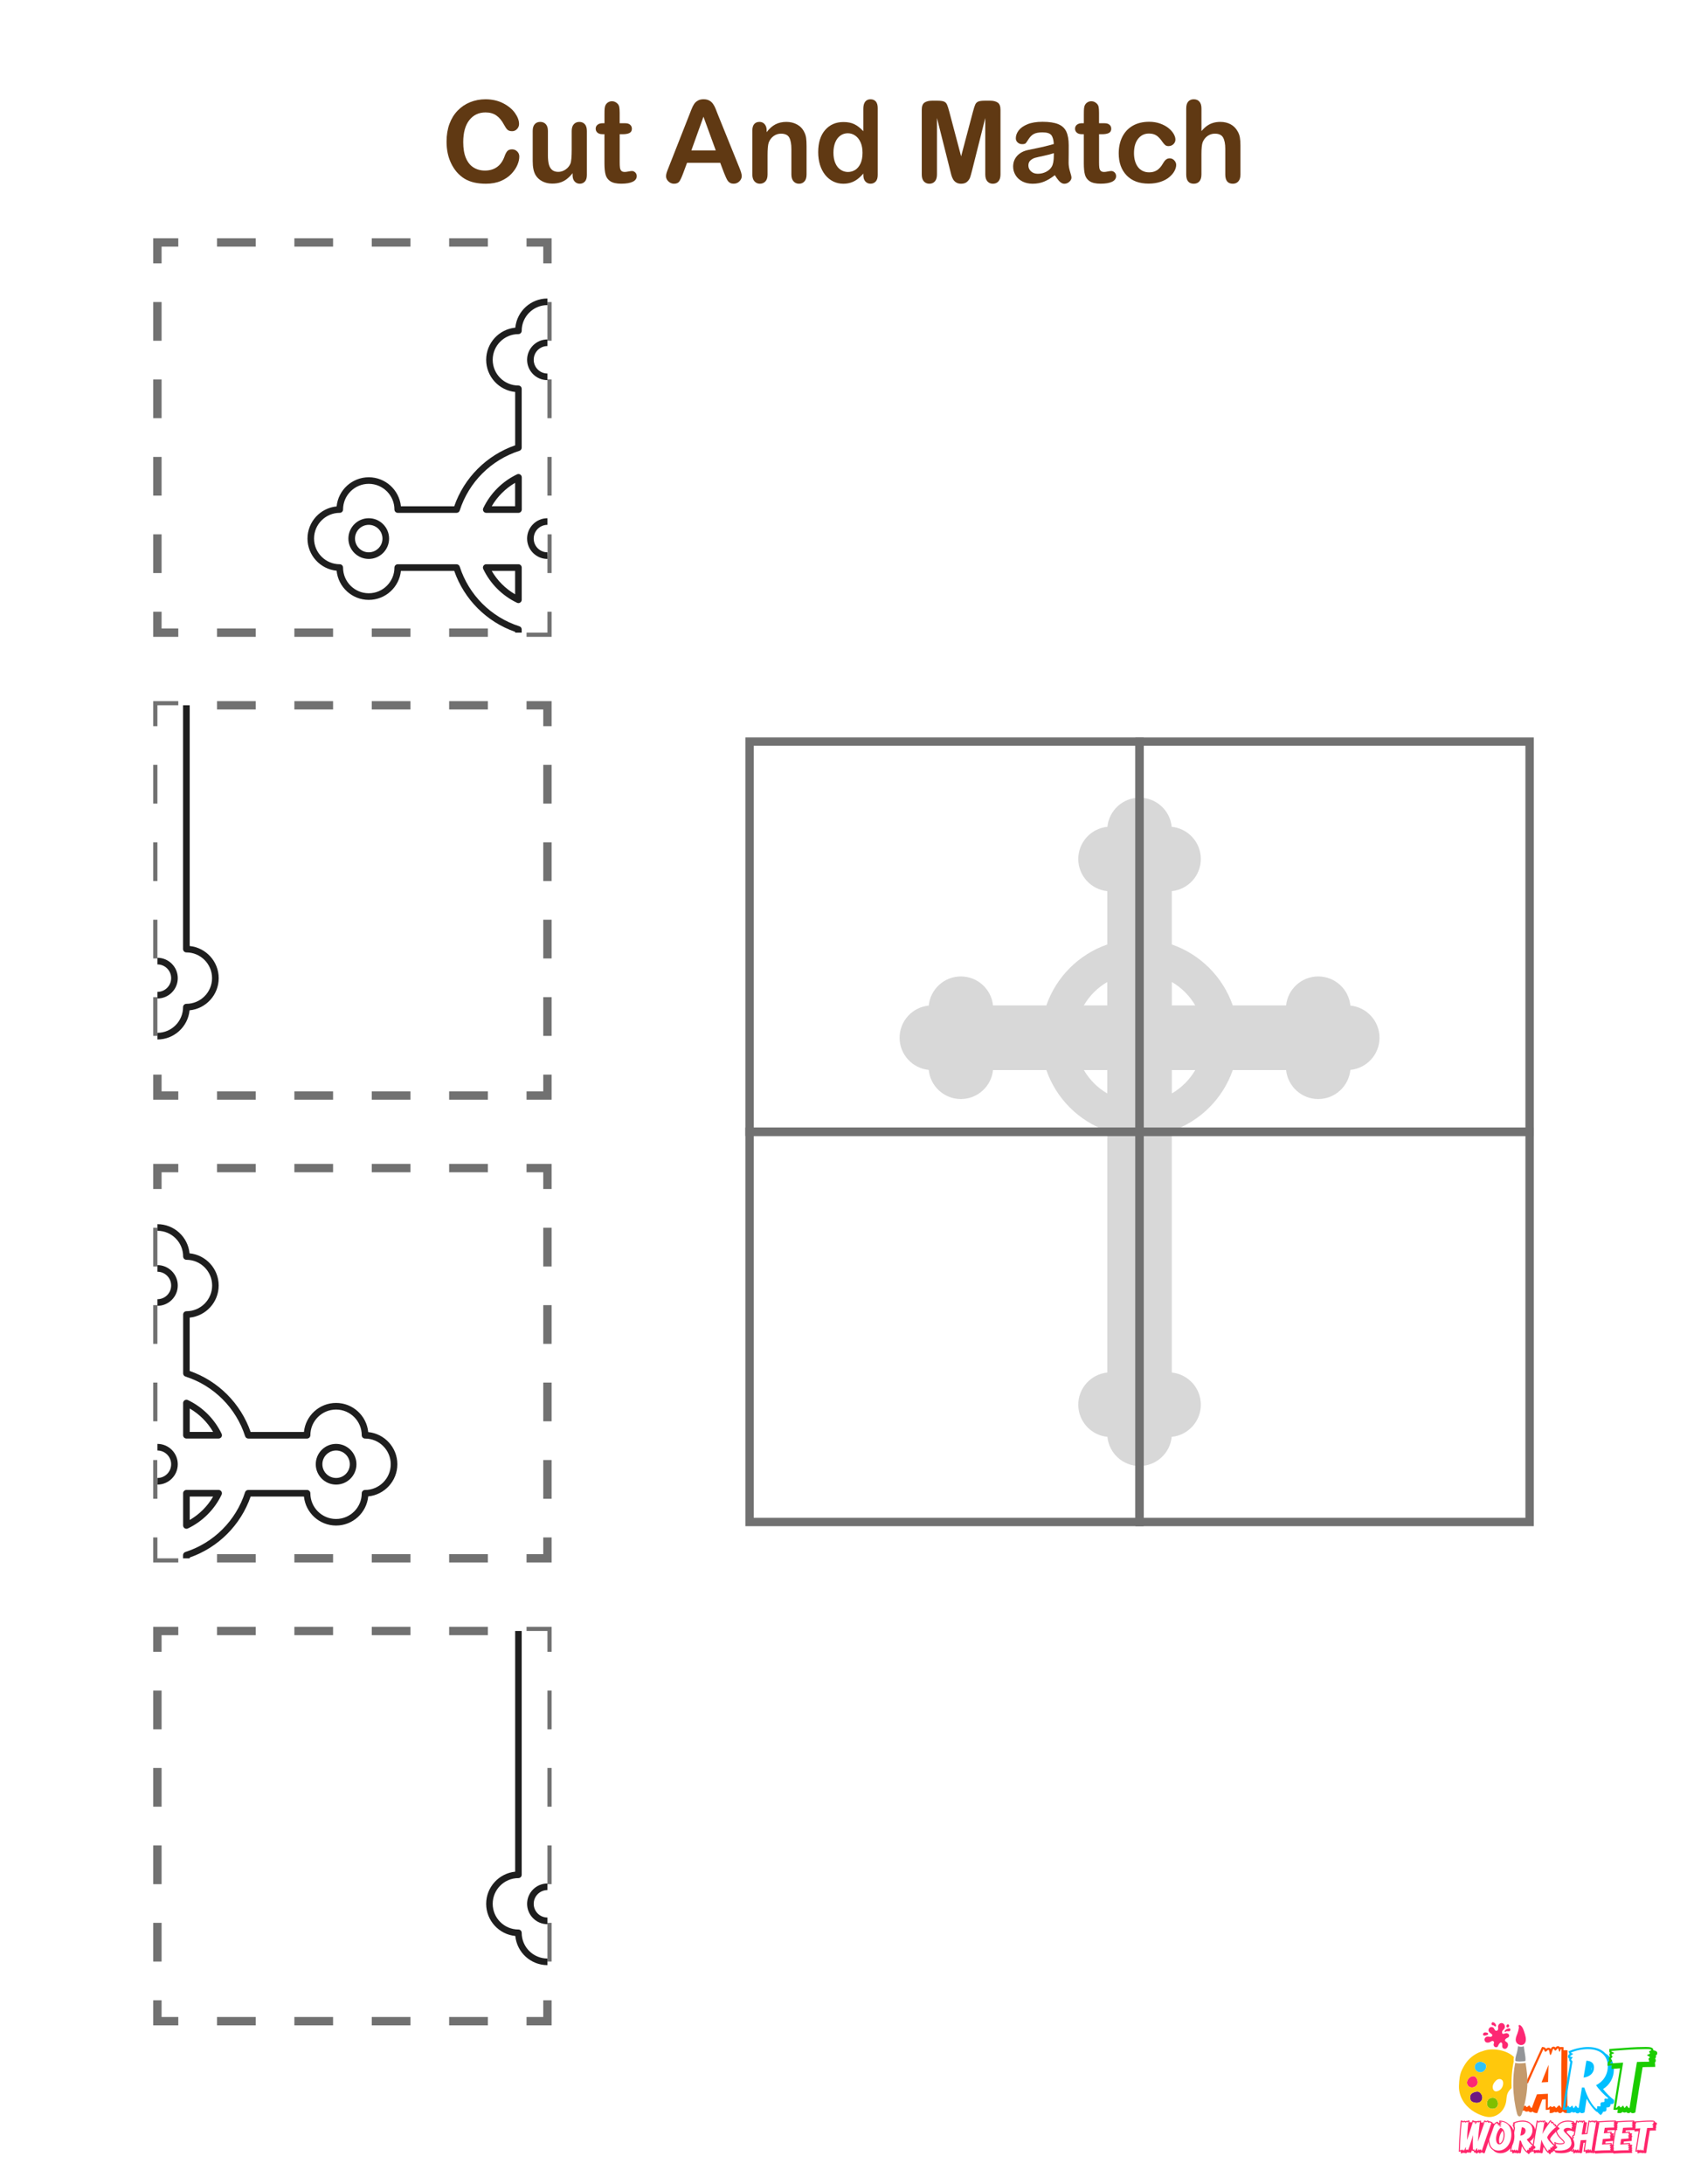 <?xml version="1.0" encoding="UTF-8"?> <svg xmlns="http://www.w3.org/2000/svg" xmlns:xlink="http://www.w3.org/1999/xlink" version="1.1" x="0px" y="0px" viewBox="0 0 612 792" style="enable-background:new 0 0 612 792;" xml:space="preserve"> <style type="text/css"> .st0{fill:#FFFFFF;} .st1{fill:#6D1782;} .st2{fill:#FF5100;} .st3{fill:#00BFFF;} .st4{fill:#1BCC00;} .st5{fill:#FD2873;} .st6{fill:#30C2F6;} .st7{fill:#80BF00;} .st8{fill:#C49A6C;} .st9{fill:#939598;} .st10{fill:#FFC80C;} .st11{fill:#FF266B;} .st12{fill:#ED1C24;} .st13{fill:#00A651;} .st14{fill:#F15A29;} .st15{fill:#92278F;} .st16{fill:#EE2A7B;} .st17{fill:#8B5E3C;} .st18{fill:#662D91;} .st19{fill:#F7941D;} .st20{fill:#2E3192;} .st21{fill:#00AEEF;} .st22{fill:#006838;} .st23{fill:#2B3990;} .st24{fill:#603913;} .st25{fill:#8DC63F;} .st26{fill:#EC008C;} .st27{fill:#9E1F63;} .st28{fill:#717171;} .st29{fill:#D8D8D8;} .st30{fill:#1E1E1E;} .st31{clip-path:url(#SVGID_00000175285935511242481090000005185447515624501170_);} .st32{clip-path:url(#SVGID_00000155845555524700834700000007713233029465710473_);} .st33{clip-path:url(#SVGID_00000057850476790420826730000015982565491703843504_);} .st34{clip-path:url(#SVGID_00000018224081777909480810000003938365260758689672_);} .st35{clip-path:url(#SVGID_00000134930912491620689230000010636721563864861368_);} .st36{clip-path:url(#SVGID_00000116942947233235708750000008627268031025978525_);} .st37{clip-path:url(#SVGID_00000026861375072184475440000018168595980710179481_);} .st38{clip-path:url(#SVGID_00000103947175204254370790000006750662923080375214_);} .st39{clip-path:url(#SVGID_00000113347152930795699270000011845814210672477314_);} .st40{clip-path:url(#SVGID_00000069373944557817898220000011645665841964242610_);} .st41{clip-path:url(#SVGID_00000101068020230035778330000003328661138096552375_);} .st42{clip-path:url(#SVGID_00000017495978828904605170000002888834581567015561_);} .st43{clip-path:url(#SVGID_00000134232395131284464840000004132706024397597851_);} .st44{clip-path:url(#SVGID_00000062913199439532466800000014366779564450707638_);} .st45{clip-path:url(#SVGID_00000103257543953057114310000010342847190951615362_);} .st46{clip-path:url(#SVGID_00000020371711044024481040000009122701583089404838_);} .st47{clip-path:url(#SVGID_00000011001425429532529990000007583369365926021538_);} .st48{clip-path:url(#SVGID_00000147189186410835218800000017162238967508591752_);} .st49{clip-path:url(#SVGID_00000110445475569654223170000005949639037291398809_);} .st50{clip-path:url(#SVGID_00000166647530299440533700000005606891535029601681_);} .st51{clip-path:url(#SVGID_00000109003813419140959700000003287286967970057866_);} .st52{clip-path:url(#SVGID_00000018199555659797248310000015199637980010789553_);} .st53{clip-path:url(#SVGID_00000115483188081879192430000001123009990223343014_);} .st54{clip-path:url(#SVGID_00000054230031457698733720000014688762182421920152_);} .st55{clip-path:url(#SVGID_00000090262827721865494310000007256633302688438969_);} .st56{clip-path:url(#SVGID_00000158723371824357892220000007393284160538505355_);} .st57{clip-path:url(#SVGID_00000095328543858251238420000012476938762115537814_);} .st58{clip-path:url(#SVGID_00000114766610320397538990000002822743225729571977_);} .st59{clip-path:url(#SVGID_00000166645593770361046260000003723437664331232428_);} .st60{clip-path:url(#SVGID_00000118397603793755827310000011277964445467926936_);} .st61{clip-path:url(#SVGID_00000111872912610052861570000015918717265411906483_);} .st62{clip-path:url(#SVGID_00000056410828621970974030000009513176037422549389_);} .st63{clip-path:url(#SVGID_00000086690393563026045610000016701779945511329672_);} .st64{clip-path:url(#SVGID_00000003818119092410253660000000375063612337087658_);} .st65{clip-path:url(#SVGID_00000012434447059862196970000015226501724324897674_);} .st66{clip-path:url(#SVGID_00000130624208528147188680000007267554747892262815_);} .st67{clip-path:url(#SVGID_00000129892788858756859300000011404924820163192475_);} .st68{clip-path:url(#SVGID_00000140720078911821269890000000119146363121934477_);} .st69{clip-path:url(#SVGID_00000030484286930634719110000001582178368188871578_);} .st70{clip-path:url(#SVGID_00000155829009985873864500000016733710825416165547_);} .st71{clip-path:url(#SVGID_00000018215833117604674120000017793364599404530088_);} .st72{clip-path:url(#SVGID_00000052785127321269597390000018069288018098101642_);} .st73{clip-path:url(#SVGID_00000086656862134344456920000017221241114518148030_);} .st74{clip-path:url(#SVGID_00000079445762046458039810000007487965751360616357_);} .st75{clip-path:url(#SVGID_00000050651137624326353440000010856222799513157055_);} .st76{clip-path:url(#SVGID_00000182487072824480737850000014504690134527674767_);} .st77{clip-path:url(#SVGID_00000101812194031554649430000010523868823933811372_);} .st78{clip-path:url(#SVGID_00000040563810431662410760000011588024601209516476_);} </style> <g id="white_bg"> <rect class="st0" width="612" height="792"></rect> </g> <g id="logo"> <g> <rect x="518.4" y="733.28" class="st0" width="93.6" height="58.72"></rect> <g> <path class="st1" d="M536.64,758.6c-0.65-0.46-2.14,0.05-2.76,0.54c-0.75,0.6-0.75,2.1-0.07,2.77c0.17,0.17,0.4,0.27,0.63,0.36 c0.89,0.33,1.99,0.39,2.7-0.24c0.49-0.44,0.7-1.16,0.58-1.81C537.6,759.56,537.18,758.98,536.64,758.6z"></path> <g> <path class="st2" d="M551.59,764.16c-0.03,0-0.03-0.03-0.03-0.06c-0.18,0.09-0.36,0.15-0.61,0.15c-0.15,0-0.52-0.12-1.13-0.46 l0.27-0.64c0.61-1.4,1.22-2.83,1.86-4.26c-0.27-0.18-0.46-0.33-0.46-0.76c0-0.4,0.18-0.61,0.43-0.76 c-0.12-0.15-0.21-0.33-0.21-0.61c0-0.24,0.06-0.43,0.15-0.55c-0.21-0.24-0.3-0.64-0.18-1.34c0.33-0.03,1.22-0.12,1.55-0.15 c0.33-0.03,0.21-0.03,0.55-0.06c1.79-4.02,3.8-8.46,5.63-12.41c0.97,0,1.25,0.3,1.43,0.7c0.24-0.24,0.52-0.43,0.88-0.43 c0.43,0,0.67,0.18,0.85,0.46c0.21-0.49,0.49-0.85,1-0.85c0.37,0,0.55,0.15,0.73,0.33c0.21-0.27,0.46-0.49,0.85-0.49 c0.37,0,0.58,0.15,0.73,0.37c0.15-0.06,0.33-0.09,0.55-0.09l0.79,0.06v1.06c0.03,0.03,0.06,0.06,0.09,0.12 c0.12-0.06,0.3-0.09,0.55-0.09l0.79,0.06c-0.06,3.5-0.09,7.79-0.09,11.35s0.03,7.88,0.09,11.41c-1.22,0-1.46-0.3-1.67-0.64 c-0.3,0.33-0.58,0.64-1.03,0.64c-0.46,0-0.67-0.24-0.82-0.49c-0.18,0.09-0.4,0.21-0.67,0.21c-0.27,0-0.43-0.06-0.58-0.15 c-0.24,0.21-0.64,0.43-1.7,0.43v-1.37c-0.27,0.12-0.7,0.21-1.43,0.21v-3.86c-0.37,0.03-0.76,0.06-1.25,0.09 c-0.3,0.79-0.61,1.64-0.91,2.43c-0.24,0.67-0.67,1.83-0.91,2.49c-1.03,0-1.43-0.27-1.67-0.58c-0.18,0.15-0.4,0.27-0.7,0.27 c-0.46,0-0.64-0.18-0.79-0.4c-0.18,0.09-0.4,0.18-0.64,0.18c-0.52,0-0.76-0.18-0.91-0.46c-0.15,0.09-0.33,0.15-0.58,0.15 c-0.18,0-0.55-0.12-1.16-0.46L551.59,764.16z M551.86,763.04c0.4,0,0.12,0.76,0.58,0.76c0.24,0,0.58-0.24,0.85-0.24 c0.4,0,0.3,0.46,0.58,0.46s0.58-0.52,0.91-0.52c0.43,0,0.21,0.82,0.94,0.82c0.61-1.61,1.19-3.26,1.83-4.9 c1.37-0.09,2.77-0.15,3.99-0.21c-0.03,1.7-0.03,3.44-0.03,5.11c0.43,0,0.7-0.61,1-0.61c0.24,0,0.24,0.33,0.52,0.33 c0.24,0,0.46-0.3,0.79-0.3c0.43,0,0.49,0.58,0.7,0.58c0.27,0,0.73-0.88,1.1-0.88c0.4,0,0.64,0.88,0.85,0.88 c-0.12-7.03-0.12-14.27,0-21.29c-0.55-0.09-0.33,0.91-0.67,0.91c-0.36,0-0.36-1.19-0.64-1.19c-0.21,0-0.64,0.82-0.94,0.82 c-0.27,0-0.43-0.67-0.64-0.67c-0.43,0-0.67,2.22-1.13,2.22c-0.4,0-0.24-1.83-0.73-1.83c-0.3,0-0.73,0.67-1.06,0.67 c-0.43,0-0.46-0.94-0.76-0.94c-1.89,4.11-3.77,8.24-5.6,12.38c-0.67,0.06-1.31,0.12-1.98,0.18c-0.03,0.18,0.91,0.49,0.91,0.67 c0,0.18-0.76,0.27-0.76,0.52s0.82,0.4,0.82,0.64c0,0.3-1.03,0.52-1.03,0.73c0,0.15,0.73,0.24,0.46,0.88 c-0.64,1.49-1.28,2.98-1.92,4.44C551.19,763.67,551.49,763.04,551.86,763.04z M561.78,748.71c-0.09,2.07-0.15,4.14-0.18,6.24 c-0.79,0.03-1.58,0.12-2.37,0.15C560.04,752.97,560.92,750.81,561.78,748.71z"></path> <path class="st3" d="M568.29,766.17l0.12-0.82c0.03-0.15,0.03-0.3,0.06-0.46c-0.18,0.09-0.4,0.18-0.7,0.18l-0.91-0.06l0.12-0.82 c0.88-5.93,1.79-11.38,2.68-16.52c-0.21-0.21-0.43-0.4-0.43-0.85c0-0.15,0.03-0.27,0.06-0.37c-0.27-0.12-0.46-0.33-0.46-0.79 c0-0.4,0.24-0.67,0.58-0.91c-0.15-0.21-0.27-0.49-0.4-0.91c2.13-0.97,4.9-1.58,7.06-1.58c2.8,0,4.96,0.82,6.33,2.31 c1.98,1.19,3.07,3.19,3.07,5.84c0,3.01-1.52,5.6-3.92,7.09c1.03,1.37,2.74,3.07,3.95,3.95l0.03,0.46c0,0.82-0.4,1.06-0.97,1.06 c-0.12,0-0.21-0.03-0.3-0.06v0.15c0,0.64-0.24,1.1-1.31,1.1h-0.18c0,0.06,0.03,0.15,0.03,0.21c0,1.06-0.03,1.34-1.25,1.34 c-0.06,0.3-0.27,0.7-0.85,1.25c-0.43-0.33-0.88-0.76-1.31-1.25c-0.03,0.03-0.06,0.06-0.09,0.12c-1.37-1.1-2.65-2.83-3.71-4.81 c-0.24,1.67-0.52,3.41-0.76,4.96c-0.43,0.18-0.7,0.27-0.88,0.27c-0.4,0-0.64-0.15-0.82-0.37c-0.18,0.24-0.43,0.43-0.79,0.43 c-0.46,0-0.67-0.18-0.82-0.46c-0.15,0.09-0.33,0.18-0.58,0.18c-0.37,0-0.58-0.12-0.73-0.27c-0.24,0.24-0.52,0.46-1,0.46 L568.29,766.17z M567.8,764.31c0.46,0,0.7-0.7,1.09-0.7c0.33,0,0.27,0.52,0.61,0.52c0.33,0,0.55-0.58,0.82-0.58 c0.33,0,0.3,0.85,0.58,0.85c0.27,0,0.46-0.82,0.76-0.82c0.36,0,0.49,1,1.06,0.73c0.37-2.46,0.76-4.93,1.16-7.36 c0.27,0.03,0.61,0.03,0.88,0.03c1,3.35,2.74,6.42,4.47,7.82c0.37-0.37-0.06-1.1,0.43-1.1c0.18,0,0.49,0.12,0.7,0.12 c0.15,0,0.27-0.06,0.27-0.3c0-0.4-0.3-1.28,0.88-1.28c1.1,0,0.18-0.79,0.64-1.19c0.09-0.09,0.21-0.12,0.33-0.12 c0.24,0,0.49,0.12,0.64,0.12c0.15,0,0.24-0.09,0.21-0.36c-1.31-0.94-3.38-3.13-4.32-4.59c2.59-1.28,4.26-3.8,4.26-6.84 c0-3.89-2.71-6.24-7.21-6.24c-2.07,0-4.47,0.49-6.14,1.25c0.12,0.4,0.73,0.24,0.73,0.43c0,0.24-1.06,0.73-1.06,0.97 c0,0.21,0.88,0.03,0.88,0.37c0,0.24-0.49,0.49-0.49,0.79c0,0.27,0.43,0.3,0.46,0.76C569.53,752.78,568.62,758.29,567.8,764.31z M575.5,747.22c1.83,0.09,2.77,0.94,2.77,2.49c0,1.95-1.52,3.38-3.8,3.62C574.8,751.26,575.16,749.22,575.5,747.22z M577.5,749.71v-0.21c-0.09,0.43-0.15,0.85-0.24,1.28C577.41,750.47,577.5,750.11,577.5,749.71z"></path> <path class="st4" d="M599.68,749.5c-1.25,0-2.1,0-3.77,0.06c-0.91,5.26-1.83,10.92-2.65,16.43c-0.43,0.18-0.7,0.27-0.88,0.27 c-0.43,0-0.67-0.18-0.85-0.4c-0.18,0.21-0.4,0.36-0.76,0.36c-0.4,0-0.64-0.15-0.76-0.4c-0.18,0.12-0.37,0.21-0.64,0.21 c-0.37,0-0.58-0.12-0.73-0.27c-0.24,0.24-0.52,0.46-1,0.46l-0.91-0.06c0.06-0.43,0.12-0.85,0.18-1.31 c-0.18,0.12-0.4,0.21-0.7,0.21l-0.91-0.06c0.73-4.81,1.61-10.22,2.4-15.03c-1.06,0.09-2.22,0.15-3.1,0.24 c0-0.64,0.06-1.03,0.18-1.28c-0.58,0.03-1.13,0.09-1.61,0.12c0-1.28,0.27-1.52,0.61-1.79c0.03,0,0.06-0.06,0.09-0.06 c-0.12-0.15-0.24-0.33-0.24-0.67c0-0.4,0.21-0.64,0.43-0.85c-0.12-0.15-0.21-0.37-0.21-0.64s0.09-0.49,0.24-0.64 c-0.18-0.18-0.3-0.4-0.3-0.73l0.06-0.7c0.46-0.03,1.55-0.12,2.01-0.15c3.56-0.27,7.33-0.58,10.86-0.58h0.64 c1.03,0,2.43,0.12,2.43,1.1v0.12c0.76,0.09,1.43,0.36,1.43,1.03c0,0.49-0.24,0.67-0.55,0.82c0.06,0.09,0.09,0.21,0.09,0.37 c0,0.36-0.15,0.58-0.33,0.76c0.12,0.15,0.24,0.4,0.24,0.7c0,0.43-0.15,0.61-0.33,0.76c0.06,0.24,0.12,0.64,0.12,1.58H599.68z M598.04,746.61c0-0.4,0.43-0.3,0.43-0.61c0-0.43-0.91-0.52-0.91-0.79s1-0.3,1-0.67c0-0.18-0.3-0.37-0.3-0.58 c0-0.36,0.76-0.36,0.76-0.61c0-0.43-1.98-0.33-2.31-0.33c-3.99,0-8.18,0.37-12.17,0.67c-0.06,0.37,1,0.52,1,0.76 c0,0.21-0.94,0.3-0.94,0.61c0,0.21,0.36,0.43,0.36,0.67c0,0.33-0.58,0.58-0.58,0.82c0,0.21,0.4,0.3,0.4,0.64 c0,0.46-0.85,0.82-0.85,1.06c1.73-0.15,3.38-0.24,4.9-0.33c-0.91,5.32-1.79,10.83-2.65,16.4c0.52,0,0.76-0.7,1.16-0.7 c0.33,0,0.27,0.52,0.61,0.52c0.33,0,0.55-0.58,0.82-0.58c0.33,0,0.3,0.76,0.58,0.76c0.27,0,0.46-0.73,0.76-0.73 c0.37,0,0.49,1,1.06,0.73c0.85-5.66,1.73-11.26,2.68-16.64c1.67-0.06,3.16-0.09,4.41-0.09 C598.25,746.88,598.04,746.88,598.04,746.61z"></path> </g> <path class="st5" d="M532.64,756.37c0.43,0.5,1.16,0.64,1.8,0.51c0.9-0.2,1.68-1.01,1.64-1.93c-0.01-0.27-0.09-0.54-0.17-0.8 C534.93,750.98,530.83,754.26,532.64,756.37z"></path> <path class="st6" d="M537.56,747.67c-1.52-0.4-3.11,0.94-2.44,2.55c0.35,0.85,1.35,1.36,2.25,1.2c0.9-0.16,1.65-0.96,1.78-1.87 c0.03-0.2,0.03-0.41-0.02-0.61C538.97,748.25,538.25,747.85,537.56,747.67z"></path> <path class="st7" d="M540.55,760.84c-0.61,0.27-1.03,0.89-1.12,1.54c-0.23,1.62,1.09,2.56,2.58,2.22 C544.63,764.02,543.33,759.59,540.55,760.84z"></path> <path class="st8" d="M553.44,748c-0.08,0.03-0.16,0.05-0.25,0.06l-0.33,0.03c-0.52,0.04-1.05,0.09-1.59,0.09 c-0.15,0-0.3-0.01-0.44-0.02c-0.33-0.02-0.66-0.05-0.99-0.12c-0.06-0.01-0.11-0.03-0.16-0.05c-0.54,2.74-0.77,5.61-0.71,8.49 c0.07,3.36,0.54,6.73,1.36,9.86c0.07,0.26,0.14,0.52,0.3,0.73s0.41,0.38,0.67,0.34c0.41-0.05,0.63-0.5,0.76-0.9 c1.13-3.32,1.85-6.99,2.02-10.5C554.22,753.22,553.84,750.65,553.44,748z"></path> <path class="st9" d="M553.18,744.57c-0.02-0.11-0.04-0.23-0.06-0.34c-0.08-0.49-0.17-0.99-0.23-1.49l-0.01-0.1 c-0.03-0.23-0.06-0.45-0.09-0.67c-0.3,0.14-0.62,0.21-0.96,0.21c-0.27,0-0.54-0.04-0.82-0.13c-0.1-0.03-0.19-0.07-0.28-0.11 c-0.03,0.2-0.07,0.41-0.1,0.62c-0.09,0.59-0.18,1.2-0.35,1.8l-0.09,0.29c-0.03,0.09-0.05,0.18-0.08,0.26 c-0.15,0.52-0.29,1.02-0.36,1.54c-0.03,0.22-0.04,0.44-0.04,0.67c0,0.07,0.03,0.13,0.08,0.19c0.04,0.05,0.1,0.09,0.16,0.1 c0.17,0.04,0.33,0.05,0.5,0.07c0.76,0.09,1.53,0.03,2.33-0.04l0.33-0.03c0.09-0.01,0.15-0.05,0.2-0.1 c0.07-0.08,0.11-0.19,0.11-0.3C553.44,746.2,553.32,745.37,553.18,744.57z"></path> <path class="st10" d="M538.55,743.52c-1.03,0.31-2.06,0.65-3,1.19c-2.48,1.41-3.81,3.09-5.09,5.62c-0.97,1.91-1.1,3.92-1.19,6.01 c-0.09,2.21,0.67,4.43,1.97,6.21c1,1.36,2.3,2.47,3.76,3.33c0.88,0.52,1.81,0.94,2.77,1.27c0.76,0.26,1.56,0.47,2.36,0.5 c1.55,0.05,3.1-0.59,4.22-1.67c1.12-1.08,1.83-2.56,2.06-4.09c0.11-0.75,0.12-1.52,0.31-2.26c0.2-0.75,0.61-1.45,1.16-1.99 c0.16-0.16,0.32-0.32,0.48-0.48c-0.12-3.36,0.14-6.68,0.79-9.75c-0.03-0.08-0.05-0.17-0.05-0.26c-0.01-0.44,0.05-0.86,0.13-1.27 C546.6,743.37,541.8,742.54,538.55,743.52z M535.91,754.14c0.08,0.26,0.16,0.53,0.17,0.8c0.04,0.92-0.74,1.73-1.64,1.93 c-0.64,0.14-1.37-0.01-1.8-0.51C530.83,754.26,534.93,750.98,535.91,754.14z M537.13,762.02c-0.71,0.63-1.81,0.57-2.7,0.24 c-0.23-0.08-0.45-0.19-0.63-0.36c-0.68-0.67-0.68-2.17,0.07-2.77c0.61-0.49,2.11-1,2.76-0.54c0.54,0.38,0.95,0.96,1.07,1.61 C537.83,760.86,537.63,761.58,537.13,762.02z M539.16,749.54c-0.14,0.91-0.88,1.71-1.78,1.87c-0.9,0.16-1.9-0.35-2.25-1.2 c-0.67-1.61,0.92-2.95,2.44-2.55c0.69,0.18,1.41,0.58,1.58,1.27C539.19,749.14,539.19,749.34,539.16,749.54z M542.01,764.61 c-1.49,0.33-2.81-0.6-2.58-2.22c0.09-0.66,0.52-1.27,1.12-1.54C543.33,759.59,544.63,764.02,542.01,764.61z M544.28,757.71 c-0.11,0.1-0.25,0.2-0.41,0.29c-0.57,0.33-1.37,0.56-1.88,0.06c-0.53-0.52-0.58-1.4-0.35-2.07c0.23-0.67,0.7-1.22,1.22-1.69 c0.84-0.76,2.3-0.53,2.43,0.74C545.4,756.03,545.03,757.04,544.28,757.71z"></path> <path class="st5" d="M546.45,737.23c-0.43-0.02-1.66,0.86-1.54-0.51c0.04-0.45,0.89-0.96,0.99-1.52c0.28-1.57-1.63-2.31-2.35-0.8 c-0.27,0.57,0.26,1.54-0.42,1.89c-0.88,0.45-0.95-0.8-1.45-1.11c-0.46-0.29-1.06-0.24-1.41,0.21c-0.66,0.86-0.09,1.55,0.62,2 c0.21,0.13,0.44,0.29,0.48,0.53c0.05,0.29-0.22,0.55-0.5,0.62c-0.28,0.07-0.58,0-0.87-0.06c-0.9-0.18-1.82,0.68-1.32,1.63 c0.32,0.62,1.03,0.64,1.62,0.46c0.52-0.16,1.25-1.05,1.73-0.04c-0.04-0.08-0.19,0.96-0.2,0.96c0.09,0.45,0.37,0.81,0.82,0.85 c0.85,0.08,0.79-0.71,1.16-1.18c0.26-0.33,0.71-0.91,1.07-0.3c0.13,0.22,0.13,0.49,0.11,0.74c-0.02,0.25-0.04,0.51,0.04,0.75 c0.16,0.46,0.74,0.69,1.19,0.54c0.75-0.26,1.14-1.54,0.62-2.16c-0.18-0.22-0.47-0.33-0.67-0.52c-0.4-0.38-0.11-0.82,0.27-1.06 c0.42-0.27,1.04-0.36,1.04-1C547.5,737.57,546.95,737.25,546.45,737.23z"></path> <path class="st5" d="M547.44,735.49c-0.32,0.05-0.64,0.13-0.92,0.3c-0.22,0.14-0.62,0.46-0.68,0.73 c-0.03,0.14,0.08,0.31,0.22,0.29c0.1-0.01,0.17-0.11,0.25-0.17c0.42-0.3,0.97,0.07,1.39-0.18 C548.11,736.22,547.96,735.41,547.44,735.49z"></path> <path class="st5" d="M547.12,735.11c0.12-0.05,0.23-0.14,0.3-0.26c0.15-0.26,0.06-0.56-0.16-0.75c-0.35-0.3-0.8,0.24-0.79,0.57 c0,0.11,0.02,0.22,0.08,0.31C546.67,735.18,546.93,735.19,547.12,735.11z"></path> <path class="st5" d="M541.26,734.28c0.09,0.06,0.21,0.07,0.32,0.08c0.14,0.02,0.28,0.07,0.4,0.15c0.11,0.08,0.19,0.2,0.31,0.27 c0.17,0.1,0.49-0.03,0.46-0.25c-0.04-0.37-0.23-0.72-0.52-0.96c-0.27-0.22-0.76-0.48-1.02-0.12c-0.09,0.12-0.12,0.28-0.12,0.43 C541.09,734.04,541.13,734.2,541.26,734.28z"></path> <path class="st5" d="M538.76,738.1c0.29-0.05,0.66-0.13,0.93-0.27c0.2-0.1,0.24-0.39,0.11-0.56c-0.05-0.07-0.13-0.12-0.2-0.16 c-0.16-0.07-0.36-0.09-0.52-0.12c-0.22-0.03-0.45-0.04-0.66,0.05c-0.29,0.12-0.55,0.52-0.38,0.83 C538.17,738.15,538.5,738.15,538.76,738.1z"></path> <path class="st5" d="M553.12,737.35c-0.32-1.1-0.72-2.47-1.67-3.03c-0.06-0.03-0.13-0.05-0.21-0.05c-0.1,0-0.2,0.03-0.27,0.08 c-0.07,0.05-0.09,0.12-0.07,0.22c0.05,0.2,0.08,0.37,0.12,0.54l0.01,0.05l-0.01,0.05c-0.1,0.73-0.27,1.41-0.51,2.06 c-0.05,0.13-0.1,0.26-0.15,0.4c-0.33,0.83-0.66,1.7-0.42,2.53c0.07,0.25,0.21,0.47,0.39,0.67c0.08,0.09,0.17,0.17,0.27,0.25 c0.09,0.07,0.19,0.13,0.29,0.18c0.11,0.06,0.23,0.11,0.35,0.15c0.52,0.17,1.03,0.11,1.44-0.13c0.05-0.03,0.11-0.05,0.16-0.09 c0.04-0.03,0.08-0.08,0.12-0.11c0.09-0.09,0.18-0.19,0.25-0.3c0.44-0.68,0.45-1.74,0-3.23L553.12,737.35z"></path> <g> <path class="st11" d="M529.92,780.37v-0.32c-0.12,0.07-0.33,0.14-0.72,0.2l0.02-0.45c0.09-3.35,0.34-7.26,0.71-10.85l0.35-0.02 c0.24,0,0.33,0.11,0.45,0.23c0.01,0.03,0.03,0.04,0.03,0.04c0.02,0,0.05-0.03,0.08-0.04c0.11-0.09,0.21-0.17,0.39-0.17 c0.21,0,0.3,0.09,0.41,0.21c0.09-0.09,0.21-0.15,0.39-0.15c0.11,0,0.18,0.01,0.22,0.04c0.12-0.09,0.32-0.18,0.89-0.18 c-0.03,0.26-0.06,0.48-0.07,0.69c0.12-0.07,0.35-0.12,0.78-0.12c-0.03,0.16-0.05,0.32-0.06,0.47c0.14-0.41,0.26-0.8,0.38-1.14 c0.38,0.09,0.53,0.2,0.62,0.3c0.06-0.03,0.14-0.06,0.24-0.06c0.2,0,0.32,0.07,0.38,0.18c0.07-0.07,0.18-0.13,0.32-0.13 c0.11,0,0.18,0.02,0.24,0.06c0.07-0.08,0.16-0.14,0.33-0.14c0.12,0,0.21,0.03,0.27,0.08c0.15-0.08,0.36-0.12,0.74-0.12 c-0.02,0.18-0.04,0.41-0.07,0.66c0.02,0.01,0.03,0.01,0.05,0.03c0.13-0.07,0.36-0.12,0.74-0.12c-0.03,0.2-0.06,0.48-0.09,0.78 c0.15-0.47,0.32-0.93,0.48-1.4c0.48,0,0.59,0.09,0.69,0.2c0.01,0.02,0.04,0.03,0.03,0.03c0.03,0,0.09-0.04,0.14-0.08 c0.12-0.08,0.23-0.15,0.39-0.15c0.26,0,0.36,0.12,0.42,0.27c0.08-0.03,0.15-0.04,0.26-0.04c0.21,0,0.32,0.07,0.39,0.17h0.09 c0.12,0,0.33,0.07,0.69,0.35l-0.09,0.23h0.09c0.14,0,0.33,0.07,0.71,0.33c-1.22,3.33-2.46,6.95-3.65,10.54 c-0.53,0-0.72-0.15-0.81-0.32c-0.07,0.04-0.16,0.08-0.27,0.08c-0.09,0-0.15-0.02-0.21-0.04c-0.11,0.17-0.24,0.29-0.45,0.29 c-0.29,0-0.41-0.18-0.48-0.41c-0.18,0.24-0.39,0.47-0.63,0.47c-0.3,0-0.42-0.17-0.47-0.38c-0.12,0.03-0.29,0.06-0.51,0.06 c0-0.11-0.01-0.21-0.01-0.33c-0.09-0.07-0.15-0.17-0.18-0.29c-0.12,0.03-0.27,0.04-0.51,0.04c0-0.14-0.02-0.27-0.02-0.44 c-0.12,0.36-0.25,0.72-0.38,1.04l-0.29,0.02c-0.2,0-0.32-0.06-0.39-0.13c-0.09,0.04-0.18,0.09-0.3,0.09 c-0.17,0-0.29-0.04-0.36-0.12c-0.13,0.21-0.3,0.38-0.54,0.38c-0.2,0-0.32-0.06-0.38-0.15c-0.06,0.03-0.14,0.05-0.23,0.05 c-0.16,0-0.27-0.06-0.35-0.14c-0.12,0.11-0.32,0.23-0.86,0.3L529.92,780.37z M530.07,779.47c0.13,0,0.18,0.24,0.33,0.24 c0.2,0,0.2-0.35,0.34-0.35c0.17,0,0.06,0.45,0.26,0.45c0.33,0,0.56-1.23,0.74-1.23c0.15,0-0.18,0.98,0.17,0.98 c0.12,0,0.24-0.14,0.38-0.14c0.16,0,0.09,0.18,0.32,0.18c0.71-1.77,1.19-3.63,1.79-5.43c-0.12,1.76-0.13,3.74-0.04,5.39 c0.18,0,0.24-0.24,0.36-0.24c0.17,0,0.08,0.56,0.26,0.56c0.23,0,0.68-0.95,0.81-0.95c0.12,0,0.09,0.89,0.3,0.89 c0.16,0,0.29-0.51,0.42-0.51c0.09,0,0.09,0.27,0.24,0.27c0.14,0,0.29-0.2,0.44-0.2c0.24,0,0.03,0.44,0.38,0.44 c1.19-3.59,2.25-6.68,3.47-10.01c-0.12-0.08-0.2-0.11-0.24-0.11c-0.11,0-0.15,0.07-0.24,0.07c-0.08,0-0.09-0.04-0.11-0.09 l-0.03-0.06c-0.02-0.04-0.03-0.09-0.11-0.09c-0.18,0-0.23,0.21-0.38,0.21c-0.23,0-0.15-0.44-0.3-0.44 c-0.12,0-0.3,0.23-0.53,0.23c-0.24,0-0.3-0.23-0.45-0.23c-0.92,2.58-1.74,5.03-2.46,7.26c0.06-2.42,0.42-4.94,0.68-7.22 c-0.2,0-0.3,0.35-0.41,0.35c-0.09,0-0.07-0.3-0.18-0.3c-0.12,0-0.2,0.23-0.35,0.23c-0.12,0-0.14-0.15-0.23-0.15 c-0.09,0-0.27,0.74-0.47,0.74c-0.15,0-0.03-0.78-0.22-0.78c-0.09,0-0.15,0.2-0.3,0.2c-0.21,0-0.2-0.33-0.32-0.36 c-0.74,2.24-1.4,4.5-2.18,6.74c0.04-2.06,0.21-4.34,0.5-6.71c-0.23,0-0.3,0.26-0.47,0.26c-0.11,0-0.11-0.12-0.22-0.12 c-0.18,0-0.26,0.23-0.42,0.23c-0.18,0-0.25-0.29-0.38-0.29s-0.26,0.23-0.47,0.23c-0.25,0-0.33-0.29-0.47-0.29 c-0.38,3.59-0.6,7.16-0.69,10.51C529.8,779.79,529.91,779.47,530.07,779.47z M540.76,769.54l-0.03-0.06 C540.74,769.49,540.76,769.52,540.76,769.54z M541.46,770.11l-0.03-0.06C541.45,770.06,541.45,770.08,541.46,770.11z"></path> <path class="st11" d="M539.89,775.69c0-2.25,0.96-4.5,2.37-5.81c0.03-0.02,0.07-0.04,0.11-0.07c0.23-0.2,0.5-0.45,0.77-0.45 c0.12,0,0.23,0.04,0.33,0.14c0.07,0.09,0.12,0.2,0.12,0.3c0.11,0,0.18,0.03,0.24,0.06c0-0.17,0.06-0.27,0.17-0.33 c-0.08-0.14-0.12-0.32-0.12-0.59c1.46,0,2.64,0.47,3.47,1.31c1.31,0.83,2.04,2.33,2.04,4.31c0,3.51-2.19,6.21-5.04,6.21 c-1.08,0-1.97-0.38-2.61-1.07C540.56,779.01,539.89,777.6,539.89,775.69z M544.26,771.05c-0.27,0-0.35-0.04-0.35-0.09 c0-0.06,0.2-0.26,0.2-0.35c0-0.04-0.03-0.04-0.09-0.04c-0.13,0-0.41,0.09-0.56,0.09c-0.05,0-0.09-0.02-0.09-0.06 c0-0.12,0.24-0.3,0.24-0.39c0-0.04-0.04-0.06-0.12-0.06c-0.13,0-0.33,0.04-0.47,0.04c-0.06,0-0.11-0.01-0.11-0.04 c0-0.09,0.39-0.27,0.27-0.39c-0.12-0.12-0.47,0.23-0.68,0.41c-1.34,1.23-2.25,3.38-2.25,5.52c0,2.55,1.29,4.13,3.36,4.13 c2.64,0,4.67-2.54,4.67-5.84c0-2.9-1.55-4.67-4.05-4.67c0,0.18,0.66,0.23,0.66,0.32c0,0.11-0.71,0.12-0.71,0.23 c0,0.11,0.54,0.23,0.54,0.32c0,0.11-0.56,0.18-0.56,0.33c0,0.09,0.24,0.17,0.39,0.32C544.8,771.01,544.53,771.05,544.26,771.05z M545.82,774.12c0,1.89-0.86,3.45-1.91,3.45c-0.72,0-1.17-0.77-1.17-2c0-1.52,0.68-3.17,1.62-4.01 C545.32,771.83,545.82,772.69,545.82,774.12z M545.44,774.12c0-0.65-0.11-1.14-0.33-1.52c-0.77,0.83-1.29,2.24-1.29,3.54 c0,0.42,0.05,0.78,0.15,1.05C544.78,777.12,545.44,775.77,545.44,774.12z"></path> <path class="st11" d="M548.5,780.73l0.06-0.41c0.02-0.07,0.02-0.15,0.03-0.22c-0.09,0.04-0.2,0.09-0.35,0.09l-0.45-0.03 l0.06-0.41c0.44-2.93,0.89-5.61,1.32-8.15c-0.11-0.11-0.21-0.2-0.21-0.42c0-0.08,0.02-0.14,0.03-0.18 c-0.14-0.06-0.23-0.17-0.23-0.39c0-0.2,0.12-0.33,0.29-0.45c-0.07-0.11-0.13-0.24-0.2-0.45c1.05-0.48,2.42-0.78,3.48-0.78 c1.38,0,2.45,0.41,3.12,1.14c0.98,0.59,1.52,1.58,1.52,2.88c0,1.49-0.75,2.76-1.94,3.5c0.51,0.68,1.35,1.52,1.95,1.95l0.02,0.23 c0,0.41-0.2,0.53-0.48,0.53c-0.06,0-0.11-0.01-0.15-0.03v0.08c0,0.32-0.12,0.54-0.65,0.54h-0.09c0,0.03,0.02,0.08,0.02,0.11 c0,0.53-0.02,0.66-0.62,0.66c-0.03,0.15-0.13,0.35-0.42,0.62c-0.21-0.17-0.44-0.38-0.65-0.62c-0.02,0.02-0.03,0.03-0.04,0.06 c-0.68-0.54-1.31-1.4-1.83-2.37c-0.12,0.83-0.26,1.68-0.38,2.45c-0.21,0.09-0.34,0.14-0.43,0.14c-0.2,0-0.32-0.08-0.41-0.18 c-0.09,0.12-0.21,0.21-0.39,0.21c-0.23,0-0.33-0.09-0.41-0.22c-0.08,0.04-0.17,0.09-0.29,0.09c-0.18,0-0.29-0.06-0.36-0.14 c-0.12,0.12-0.26,0.23-0.5,0.23L548.5,780.73z M548.26,779.82c0.23,0,0.35-0.35,0.54-0.35c0.16,0,0.14,0.26,0.3,0.26 c0.17,0,0.27-0.29,0.41-0.29c0.17,0,0.15,0.42,0.29,0.42c0.13,0,0.22-0.41,0.38-0.41c0.18,0,0.24,0.5,0.53,0.36 c0.18-1.22,0.38-2.43,0.57-3.63c0.14,0.02,0.3,0.02,0.44,0.02c0.5,1.65,1.35,3.17,2.21,3.86c0.18-0.18-0.03-0.54,0.21-0.54 c0.09,0,0.24,0.06,0.35,0.06c0.07,0,0.14-0.03,0.14-0.15c0-0.2-0.15-0.63,0.44-0.63c0.54,0,0.09-0.39,0.32-0.59 c0.04-0.04,0.11-0.06,0.16-0.06c0.12,0,0.24,0.06,0.32,0.06c0.07,0,0.12-0.04,0.11-0.18c-0.65-0.47-1.67-1.55-2.13-2.27 c1.28-0.63,2.1-1.88,2.1-3.38c0-1.92-1.34-3.08-3.56-3.08c-1.02,0-2.21,0.24-3.03,0.62c0.06,0.2,0.36,0.12,0.36,0.21 c0,0.12-0.53,0.36-0.53,0.48c0,0.11,0.44,0.02,0.44,0.18c0,0.12-0.24,0.24-0.24,0.39c0,0.14,0.21,0.15,0.23,0.38 C549.12,774.13,548.67,776.85,548.26,779.82z M552.06,771.38c0.9,0.04,1.37,0.47,1.37,1.23c0,0.96-0.75,1.67-1.88,1.79 C551.72,773.38,551.9,772.37,552.06,771.38z M553.05,772.61v-0.11c-0.04,0.21-0.07,0.42-0.12,0.63 C553.01,772.99,553.05,772.81,553.05,772.61z"></path> <path class="st11" d="M561.98,780.91c-0.11-0.12-0.23-0.26-0.33-0.39c-0.05,0.03-0.08,0.06-0.12,0.11l-0.26-0.27 c-0.45-0.51-0.92-1.19-1.32-1.89c-0.08,0.51-0.15,1.01-0.23,1.52l-0.11,0.66c-0.21,0.09-0.35,0.14-0.44,0.14 c-0.23,0-0.35-0.11-0.45-0.23c-0.07,0.08-0.18,0.12-0.33,0.12c-0.16,0-0.24-0.04-0.32-0.11h-0.02c-0.11,0.04-0.2,0.11-0.35,0.11 c-0.2,0-0.3-0.06-0.38-0.14c-0.14,0.12-0.27,0.23-0.51,0.23l-0.45-0.03l0.09-0.63c-0.09,0.06-0.2,0.09-0.35,0.09l-0.45-0.03 c0.51-3.51,1.23-7.8,1.85-11.23c0.53,0,0.68,0.14,0.75,0.3l0.03-0.01c0.14-0.15,0.27-0.29,0.48-0.29c0.18,0,0.27,0.07,0.35,0.17 c0.09-0.08,0.18-0.14,0.35-0.14c0.16,0,0.27,0.04,0.35,0.12c0.07-0.11,0.2-0.17,0.39-0.17c0.06,0,0.23,0.04,0.51,0.14 c-0.03,0.18-0.06,0.35-0.07,0.5c0.06-0.04,0.15-0.06,0.27-0.06c0.06,0,0.23,0.03,0.51,0.13c-0.05,0.24-0.08,0.45-0.11,0.62 c0.47-0.66,0.87-1.22,1.08-1.49c0.5,0.23,0.57,0.47,0.57,0.71v0.03c0.05-0.06,0.09-0.12,0.14-0.17c0.27,0.12,0.42,0.26,0.5,0.39 c0.11,0.11,0.15,0.27,0.18,0.42h0.11c0.45,0,0.56,0.32,0.6,0.6h0.09c0.29,0,0.51,0.18,0.51,0.48c0.02,0.02,0.03,0.03,0.05,0.06 c-0.02,0-0.03,0.02-0.05,0.02v0.01c0.2,0,0.44,0.12,0.74,0.53c-1.5,1.07-3.48,3.23-3.48,3.8c0,0.36,0.87,1.4,1.73,2.16 c0.07,0.06,0.16,0.11,0.24,0.15c-0.02,0.02-0.02,0.03-0.03,0.04c0.27,0.21,0.51,0.41,0.72,0.53c-0.33,0.54-0.59,0.68-0.8,0.68 h-0.09c-0.03,0.3-0.06,0.57-0.53,0.57c-0.04,0-0.07,0-0.12-0.02c0.02,0.03,0.02,0.06,0.02,0.08c0,0.35-0.11,0.6-0.54,0.6 c-0.07,0-0.13-0.02-0.18-0.03c-0.03,0.2-0.12,0.44-0.56,0.81L561.98,780.91z M561.85,779.4c0.11-0.03,0.27,0.07,0.41,0.07 c0.38,0-0.06-0.75,0.29-0.75c0.12,0,0.24,0.09,0.36,0.09c0.3,0,0-0.59,0.41-0.59c0.17,0,0.35,0.09,0.5-0.15 c-0.9-0.53-2.52-2.43-2.52-3.02c0-0.65,1.89-2.87,3.33-3.87c-0.05-0.06-0.12-0.08-0.21-0.08c-0.12,0-0.26,0.03-0.35,0.03 c-0.07,0-0.12-0.02-0.12-0.08c0-0.12,0.17-0.36,0.08-0.48c-0.03-0.03-0.06-0.05-0.12-0.05c-0.08,0-0.17,0.03-0.26,0.03 c-0.06,0-0.12-0.03-0.15-0.11c-0.04-0.14-0.03-0.53-0.27-0.53c-0.07,0-0.44,0.03-0.54-0.06c-0.14-0.12,0.03-0.59-0.14-0.66 c-0.5,0.66-2.21,2.94-3.02,4.64c0.25-1.53,0.53-3.05,0.8-4.55c-0.33-0.11-0.23,0.36-0.53,0.36c-0.24,0-0.14-0.33-0.3-0.33 c-0.14,0-0.23,0.24-0.41,0.24c-0.18,0-0.18-0.27-0.29-0.27c-0.13,0-0.36,0.42-0.6,0.42c-0.26,0-0.18-0.42-0.35-0.42 c-0.62,3.42-1.22,6.99-1.73,10.51c0.24,0.03,0.35-0.3,0.56-0.3c0.17,0,0.15,0.21,0.35,0.21c0.14,0,0.23-0.12,0.38-0.12 c0.15,0,0.2,0.12,0.3,0.12c0.16,0,0.24-0.27,0.38-0.27c0.18,0,0.23,0.5,0.51,0.36c0.2-1.31,0.39-2.63,0.6-3.93 c0.33,1.17,1.38,3.11,2.37,4.22C561.77,779.92,561.67,779.46,561.85,779.4z"></path> <path class="st11" d="M564.13,780.07c-0.21-0.03-0.41-0.07-0.59-0.12c-0.07-0.21-0.11-0.35-0.11-0.42 c0-0.26,0.11-0.38,0.24-0.45c-0.05-0.08-0.07-0.17-0.07-0.27c0-0.21,0.09-0.33,0.23-0.39c-0.09-0.11-0.15-0.21-0.15-0.38 c0-0.29,0.14-0.41,0.33-0.45c-0.07-0.17-0.14-0.44-0.14-0.93l0.53,0.23c0.48,0.21,0.99,0.3,1.61,0.3c0.8,0,1.25-0.12,1.25-0.32 c0-0.23-0.39-0.62-0.86-1.07c-0.87-0.84-1.97-1.92-1.97-3.45c0-1.97,1.8-3.42,4.41-3.42c0.6,0,1.34,0.11,2.16,0.32l0.03,0.29 c0,0.04,0,0.09-0.02,0.12c0.23,0.05,0.45,0.11,0.69,0.17l0.03,0.29c0,0.32-0.2,0.42-0.44,0.48c0.15,0.11,0.27,0.24,0.27,0.45 c0,0.16-0.06,0.27-0.14,0.33c0.09,0.11,0.18,0.21,0.18,0.39c0,0.32-0.17,0.41-0.36,0.45c0.02,0.06,0.02,0.12,0.02,0.18 c0,0.12-0.09,0.32-0.32,0.6c-0.54-0.32-1.05-0.48-1.47-0.48c-0.65,0-1.13,0.24-1.13,0.51c0,0.23,0.38,0.6,0.86,1.05 c0.86,0.84,1.97,1.91,1.97,3.48c0,2.01-1.8,3.21-4.82,3.21c-0.71,0-1.5-0.09-2.13-0.24c-0.08-0.23-0.11-0.36-0.11-0.42V780.07z M564.61,777.78c0,0.23-0.56,0.08-0.56,0.27c0,0.18,0.42,0.33,0.42,0.48c0,0.17-0.5,0.14-0.5,0.29c0,0.11,0.21,0.3,0.21,0.44 c0,0.21-0.48,0.03-0.36,0.39c0.47,0.12,1.16,0.18,1.83,0.18c2.79,0,4.44-1.05,4.44-2.84c0-2.34-2.82-3.54-2.82-4.53 c0-0.47,0.65-0.89,1.5-0.89c0.5,0,0.98,0.14,1.38,0.38c0.12-0.15-0.07-0.41-0.07-0.53c0-0.17,0.45-0.06,0.45-0.23 c0-0.14-0.36-0.3-0.36-0.47c0-0.16,0.32-0.15,0.32-0.26c0-0.15-0.53-0.35-0.53-0.56c0-0.24,0.72-0.21,0.69-0.36 c-0.62-0.17-1.25-0.24-1.82-0.24c-2.39,0-4.04,1.29-4.04,3.05c0,2.28,2.82,3.54,2.82,4.52c0,0.44-0.59,0.69-1.62,0.69 c-0.66,0-1.23-0.11-1.76-0.33C564.25,777.52,564.61,777.6,564.61,777.78z"></path> <path class="st11" d="M575.16,780.73l0.09-0.65c-0.09,0.06-0.2,0.11-0.35,0.11l-0.45-0.03l0.14-0.92 c0.14-0.87,0.24-1.5,0.36-2.28c-0.15,0-0.32,0-0.5,0.02c-0.18,1.17-0.39,2.52-0.56,3.66c-0.2,0.09-0.33,0.14-0.41,0.14 c-0.24,0-0.36-0.11-0.45-0.24c-0.07,0.08-0.18,0.14-0.33,0.14c-0.18,0-0.29-0.06-0.36-0.15c-0.09,0.07-0.2,0.15-0.36,0.15 c-0.21,0-0.32-0.08-0.39-0.2c-0.12,0.17-0.26,0.29-0.5,0.29l-0.43-0.03l0.11-0.68c-0.11,0.09-0.21,0.14-0.38,0.14l-0.44-0.03 l0.14-0.87c0.14-0.89,0.27-1.8,0.41-2.7c-0.16,0.02-0.41,0.03-0.47,0.03c0-0.68,0.14-0.8,0.3-0.89l-0.02-0.03 c-0.03-0.08-0.05-0.14-0.05-0.23c0-0.18,0.09-0.3,0.2-0.39c-0.09-0.09-0.15-0.2-0.15-0.38c0-0.36,0.2-0.44,0.44-0.51 c0.07-0.03,0.15-0.06,0.15-0.12c0.27-1.62,0.62-3.56,0.9-5.15c0.51,0,0.68,0.14,0.75,0.3c0.02,0,0.02-0.01,0.03-0.01 c0.13-0.15,0.27-0.29,0.48-0.29c0.18,0,0.27,0.06,0.35,0.15c0.07-0.06,0.18-0.12,0.33-0.12c0.18,0,0.3,0.04,0.36,0.12 c0.09-0.09,0.21-0.17,0.41-0.17c0.06,0,0.22,0.04,0.51,0.14c-0.05,0.17-0.08,0.35-0.11,0.51c0.07-0.04,0.18-0.07,0.3-0.07 c0.06,0,0.23,0.04,0.5,0.13c-0.24,1.32-0.47,2.57-0.69,3.87c0.23-0.01,0.21-0.01,0.5-0.03c0.24-1.44,0.53-3.15,0.78-4.53 c0.53,0,0.66,0.11,0.74,0.24c0.03-0.01,0.07-0.04,0.11-0.07c0.12-0.09,0.24-0.17,0.41-0.17c0.18,0,0.29,0.06,0.36,0.17 c0.07-0.08,0.18-0.14,0.33-0.14c0.18,0,0.29,0.04,0.36,0.14c0.09-0.11,0.21-0.18,0.41-0.18c0.06,0,0.22,0.04,0.51,0.14 c-0.05,0.17-0.08,0.33-0.11,0.51c0.07-0.04,0.18-0.07,0.3-0.07c0.06,0,0.23,0.04,0.5,0.13c-0.63,3.47-1.31,7.55-1.82,11.02 c-0.2,0.09-0.33,0.14-0.41,0.14c-0.23,0-0.36-0.11-0.45-0.24c-0.07,0.08-0.18,0.14-0.32,0.14c-0.2,0-0.3-0.08-0.38-0.2 c-0.11,0.11-0.23,0.2-0.41,0.2c-0.18,0-0.27-0.06-0.35-0.14c-0.12,0.12-0.26,0.23-0.48,0.23L575.16,780.73z M574.92,779.82 c0.23,0,0.35-0.38,0.54-0.38c0.16,0,0.13,0.29,0.27,0.29c0.2,0,0.32-0.54,0.47-0.54c0.15,0,0.16,0.54,0.32,0.54 c0.12,0,0.21-0.41,0.36-0.41c0.18,0,0.2,0.63,0.48,0.5c0.51-3.47,1.1-7.04,1.73-10.51c-0.33-0.11-0.3,0.51-0.59,0.51 c-0.25,0-0.07-0.48-0.25-0.48c-0.12,0-0.21,0.24-0.39,0.24c-0.18,0-0.18-0.27-0.3-0.27c-0.12,0-0.33,0.27-0.57,0.27 c-0.25,0-0.2-0.27-0.36-0.27c-0.27,1.49-0.53,3-0.78,4.52c-0.78,0.04-1.43,0.09-2.06,0.12c0.26-1.55,0.53-3.11,0.81-4.64 c-0.33-0.11-0.3,0.51-0.59,0.51c-0.25,0-0.07-0.48-0.25-0.48c-0.12,0-0.21,0.24-0.39,0.24c-0.18,0-0.18-0.27-0.29-0.27 c-0.14,0-0.36,0.42-0.6,0.42c-0.26,0-0.18-0.42-0.35-0.42c-0.29,1.59-0.57,3.21-0.84,4.83c-0.08,0.48-0.59,0.35-0.59,0.57 c0,0.18,0.33,0.26,0.33,0.39c0,0.14-0.38,0.26-0.38,0.38c0,0.06,0.07,0.2,0.07,0.32c0,0.24-0.32,0.23-0.32,0.42 c0.18-0.02,0.36-0.02,0.54-0.03c-0.2,1.22-0.38,2.43-0.56,3.63c0.24,0,0.39-0.65,0.59-0.65c0.07,0,0.11,0.09,0.13,0.2l0.03,0.17 c0.03,0.11,0.06,0.2,0.14,0.2c0.15,0,0.25-0.33,0.41-0.33s0.18,0.33,0.32,0.33s0.23-0.41,0.38-0.41c0.18,0,0.2,0.63,0.48,0.5 c0.18-1.25,0.38-2.51,0.57-3.77c0.72-0.03,1.43-0.06,2.06-0.09C575.28,777.25,575.09,778.54,574.92,779.82z"></path> <path class="st11" d="M578.47,780.25c-0.16,0.02-0.35,0.02-0.51,0.03c-0.14-0.24-0.2-0.41-0.2-0.5c0-0.21,0.09-0.33,0.21-0.42 c-0.05-0.07-0.09-0.16-0.09-0.29c0-0.24,0.11-0.3,0.24-0.41c0.02-0.01,0.06-0.05,0.08-0.09c0.3-2,0.65-4.26,1.14-7.08v-0.03 c0-0.04-0.02-0.06-0.03-0.07c-0.15-0.09-0.25-0.17-0.25-0.41c0-0.18,0.07-0.27,0.16-0.36c-0.03-0.06-0.06-0.14-0.06-0.24 c0-0.15,0.04-0.26,0.12-0.33c-0.11-0.09-0.18-0.2-0.18-0.39c0-0.11,0.06-0.24,0.21-0.44l0.17-0.01c0.3-0.02,0.59-0.03,0.87-0.06 c1.83-0.11,3.99-0.23,5.87-0.23c0,0.29-0.03,0.45-0.08,0.57h0.78c0,0.62-0.15,0.71-0.33,0.83c0,0-0.02,0.01-0.03,0.01 c0.11,0.11,0.21,0.21,0.21,0.41c0,0.15-0.06,0.26-0.15,0.33c0.07,0.07,0.12,0.18,0.12,0.33c0,0.16-0.06,0.26-0.14,0.33 c0.05,0.11,0.07,0.3,0.07,0.66c-1.14,0-2.34,0.02-3.5,0.09c-0.03,0.21-0.07,0.39-0.11,0.59c0.32-0.03,0.63-0.04,0.93-0.07 l0.71-0.05c0,0.32-0.03,0.51-0.08,0.63l0.08-0.02l0.71-0.04c0,0.5-0.07,0.66-0.16,0.78c0.13,0.08,0.24,0.17,0.24,0.38 c0,0.2-0.11,0.3-0.24,0.39c0.07,0.07,0.13,0.18,0.13,0.33c0,0.15-0.04,0.24-0.12,0.3c0.03,0.08,0.06,0.15,0.06,0.26l-0.02,0.36 c-0.92,0.06-1.91,0.14-2.82,0.22c-0.03,0.21-0.06,0.44-0.09,0.65c0.71-0.05,1.61-0.09,2.3-0.12l0.04,0.41 c0,0.07,0,0.14-0.01,0.2c0.22-0.02,0.47-0.02,0.68-0.03l0.05,0.41c0,0.26-0.11,0.38-0.24,0.47c0.15,0.09,0.27,0.18,0.27,0.41 c0,0.15-0.08,0.26-0.18,0.35c0.11,0.08,0.18,0.18,0.18,0.36c0,0.17-0.06,0.27-0.15,0.33c0.07,0.14,0.14,0.33,0.14,0.68 c-2.37,0.02-4.67,0.09-6.81,0.23c-0.14-0.24-0.18-0.41-0.18-0.5V780.25z M580.1,769.99c0,0.14-0.57,0.2-0.57,0.41 c0,0.12,0.17,0.15,0.17,0.27c0,0.15-0.27,0.22-0.27,0.33c0,0.12,0.33,0.11,0.29,0.56c-0.5,2.84-0.86,5.12-1.16,7.13 c-0.07,0.3-0.3,0.3-0.3,0.41c0,0.12,0.23,0.23,0.23,0.36c0,0.18-0.47,0.18-0.32,0.45c2.15-0.14,3.84-0.2,6.21-0.21 c0-0.2-0.38-0.21-0.38-0.35s0.39-0.15,0.39-0.29c0-0.12-0.39-0.2-0.39-0.33c0-0.12,0.39-0.29,0.39-0.38 c0-0.09-0.48-0.17-0.48-0.39c0-0.24,0.51-0.24,0.45-0.5c-1.17,0.03-2.24,0.12-3.21,0.18c0.11-0.63,0.2-1.31,0.32-2.01 c0.92-0.09,1.86-0.16,2.78-0.22c0.02-0.17-0.2-0.26-0.2-0.36c0-0.11,0.26-0.11,0.26-0.21c0-0.12-0.35-0.22-0.35-0.35 c0-0.15,0.45-0.27,0.45-0.38c0-0.08-0.32-0.15-0.32-0.35c0-0.17,0.24-0.27,0.24-0.41c-0.83,0.06-1.68,0.12-2.52,0.2 c0.11-0.62,0.23-1.28,0.35-1.98c1.16-0.07,2.3-0.12,3.44-0.12c0-0.18-0.15-0.26-0.15-0.36c0-0.12,0.21-0.15,0.21-0.26 c0-0.15-0.36-0.17-0.36-0.3c0-0.14,0.39-0.23,0.39-0.36c0-0.11-0.29-0.24-0.29-0.42c0-0.21,0.44-0.36,0.44-0.45 c-2.16,0-4.17,0.15-6.33,0.29C579.29,769.87,580.1,769.84,580.1,769.99z"></path> <path class="st11" d="M585.1,780.25c-0.16,0.02-0.35,0.02-0.51,0.03c-0.14-0.24-0.2-0.41-0.2-0.5c0-0.21,0.09-0.33,0.21-0.42 c-0.05-0.07-0.09-0.16-0.09-0.29c0-0.24,0.11-0.3,0.24-0.41c0.02-0.01,0.06-0.05,0.08-0.09c0.3-2,0.65-4.26,1.14-7.08v-0.03 c0-0.04-0.02-0.06-0.03-0.07c-0.15-0.09-0.25-0.17-0.25-0.41c0-0.18,0.07-0.27,0.16-0.36c-0.03-0.06-0.06-0.14-0.06-0.24 c0-0.15,0.04-0.26,0.12-0.33c-0.11-0.09-0.18-0.2-0.18-0.39c0-0.11,0.06-0.24,0.21-0.44l0.17-0.01c0.3-0.02,0.59-0.03,0.87-0.06 c1.83-0.11,3.99-0.23,5.87-0.23c0,0.29-0.03,0.45-0.08,0.57h0.78c0,0.62-0.15,0.71-0.33,0.83c0,0-0.02,0.01-0.03,0.01 c0.11,0.11,0.21,0.21,0.21,0.41c0,0.15-0.06,0.26-0.15,0.33c0.07,0.07,0.12,0.18,0.12,0.33c0,0.16-0.06,0.26-0.14,0.33 c0.05,0.11,0.07,0.3,0.07,0.66c-1.14,0-2.34,0.02-3.5,0.09c-0.03,0.21-0.07,0.39-0.11,0.59c0.32-0.03,0.63-0.04,0.93-0.07 l0.71-0.05c0,0.32-0.03,0.51-0.08,0.63l0.08-0.02l0.71-0.04c0,0.5-0.07,0.66-0.16,0.78c0.13,0.08,0.24,0.17,0.24,0.38 c0,0.2-0.11,0.3-0.24,0.39c0.07,0.07,0.13,0.18,0.13,0.33c0,0.15-0.04,0.24-0.12,0.3c0.03,0.08,0.06,0.15,0.06,0.26l-0.02,0.36 c-0.92,0.06-1.91,0.14-2.82,0.22c-0.03,0.21-0.06,0.44-0.09,0.65c0.71-0.05,1.61-0.09,2.3-0.12l0.04,0.41 c0,0.07,0,0.14-0.01,0.2c0.22-0.02,0.47-0.02,0.68-0.03l0.05,0.41c0,0.26-0.11,0.38-0.24,0.47c0.15,0.09,0.27,0.18,0.27,0.41 c0,0.15-0.08,0.26-0.18,0.35c0.11,0.08,0.18,0.18,0.18,0.36c0,0.17-0.06,0.27-0.15,0.33c0.07,0.14,0.14,0.33,0.14,0.68 c-2.37,0.02-4.67,0.09-6.81,0.23c-0.14-0.24-0.18-0.41-0.18-0.5V780.25z M586.74,769.99c0,0.14-0.57,0.2-0.57,0.41 c0,0.12,0.17,0.15,0.17,0.27c0,0.15-0.27,0.22-0.27,0.33c0,0.12,0.33,0.11,0.29,0.56c-0.5,2.84-0.86,5.12-1.16,7.13 c-0.07,0.3-0.3,0.3-0.3,0.41c0,0.12,0.23,0.23,0.23,0.36c0,0.18-0.47,0.18-0.32,0.45c2.15-0.14,3.84-0.2,6.21-0.21 c0-0.2-0.38-0.21-0.38-0.35s0.39-0.15,0.39-0.29c0-0.12-0.39-0.2-0.39-0.33c0-0.12,0.39-0.29,0.39-0.38 c0-0.09-0.48-0.17-0.48-0.39c0-0.24,0.51-0.24,0.45-0.5c-1.17,0.03-2.24,0.12-3.21,0.18c0.11-0.63,0.2-1.31,0.32-2.01 c0.92-0.09,1.86-0.16,2.78-0.22c0.02-0.17-0.2-0.26-0.2-0.36c0-0.11,0.26-0.11,0.26-0.21c0-0.12-0.35-0.22-0.35-0.35 c0-0.15,0.45-0.27,0.45-0.38c0-0.08-0.32-0.15-0.32-0.35c0-0.17,0.24-0.27,0.24-0.41c-0.83,0.06-1.68,0.12-2.52,0.2 c0.11-0.62,0.23-1.28,0.35-1.98c1.16-0.07,2.3-0.12,3.44-0.12c0-0.18-0.15-0.26-0.15-0.36c0-0.12,0.21-0.15,0.21-0.26 c0-0.15-0.36-0.17-0.36-0.3c0-0.14,0.39-0.23,0.39-0.36c0-0.11-0.29-0.24-0.29-0.42c0-0.21,0.44-0.36,0.44-0.45 c-2.16,0-4.17,0.15-6.33,0.29C585.93,769.87,586.74,769.84,586.74,769.99z"></path> <path class="st11" d="M600.38,772.51c-0.62,0-1.04,0-1.86,0.03c-0.45,2.6-0.9,5.39-1.31,8.11c-0.21,0.09-0.35,0.14-0.44,0.14 c-0.21,0-0.33-0.09-0.42-0.2c-0.09,0.11-0.2,0.18-0.38,0.18c-0.2,0-0.32-0.07-0.38-0.2c-0.09,0.06-0.18,0.11-0.32,0.11 c-0.18,0-0.29-0.06-0.36-0.14c-0.12,0.12-0.25,0.23-0.5,0.23l-0.45-0.03c0.03-0.21,0.06-0.42,0.09-0.65 c-0.09,0.06-0.2,0.11-0.34,0.11l-0.45-0.03c0.36-2.37,0.8-5.04,1.19-7.41c-0.53,0.05-1.1,0.08-1.53,0.12 c0-0.32,0.03-0.51,0.09-0.63c-0.29,0.02-0.56,0.04-0.8,0.06c0-0.63,0.13-0.75,0.3-0.89c0.02,0,0.03-0.03,0.04-0.03 c-0.06-0.08-0.12-0.17-0.12-0.33c0-0.2,0.11-0.32,0.21-0.42c-0.06-0.07-0.11-0.18-0.11-0.32c0-0.14,0.04-0.24,0.12-0.32 c-0.09-0.09-0.15-0.2-0.15-0.36l0.03-0.35c0.22-0.02,0.77-0.06,0.99-0.07c1.76-0.14,3.62-0.29,5.36-0.29h0.32 c0.51,0,1.2,0.06,1.2,0.54v0.06c0.38,0.04,0.71,0.18,0.71,0.51c0,0.24-0.12,0.33-0.27,0.41c0.03,0.04,0.04,0.11,0.04,0.18 c0,0.18-0.07,0.29-0.16,0.38c0.06,0.08,0.12,0.2,0.12,0.35c0,0.21-0.08,0.3-0.17,0.38c0.03,0.12,0.06,0.32,0.06,0.78H600.38z M599.57,771.08c0-0.2,0.21-0.15,0.21-0.3c0-0.21-0.45-0.26-0.45-0.39c0-0.14,0.5-0.15,0.5-0.33c0-0.09-0.15-0.18-0.15-0.29 c0-0.18,0.38-0.18,0.38-0.3c0-0.21-0.98-0.17-1.14-0.17c-1.97,0-4.04,0.18-6,0.33c-0.03,0.18,0.5,0.26,0.5,0.38 c0,0.11-0.47,0.15-0.47,0.3c0,0.11,0.18,0.21,0.18,0.33c0,0.17-0.29,0.29-0.29,0.41c0,0.11,0.2,0.15,0.2,0.32 c0,0.23-0.42,0.41-0.42,0.53c0.86-0.07,1.67-0.12,2.42-0.16c-0.45,2.63-0.89,5.34-1.31,8.09c0.25,0,0.38-0.35,0.57-0.35 c0.17,0,0.14,0.26,0.3,0.26c0.16,0,0.27-0.29,0.41-0.29c0.16,0,0.15,0.38,0.29,0.38s0.23-0.36,0.38-0.36 c0.18,0,0.24,0.5,0.53,0.36c0.42-2.79,0.86-5.55,1.32-8.21c0.83-0.03,1.56-0.04,2.18-0.04 C599.68,771.22,599.57,771.22,599.57,771.08z"></path> </g> </g> </g> </g> <g id="heading"> <g> <path class="st24" d="M188.39,56.76c0,0.94-0.23,1.96-0.7,3.06c-0.46,1.1-1.19,2.17-2.19,3.23c-1,1.06-2.27,1.92-3.82,2.58 c-1.55,0.66-3.35,0.99-5.41,0.99c-1.56,0-2.98-0.15-4.26-0.44c-1.28-0.3-2.44-0.76-3.48-1.38c-1.04-0.63-2-1.45-2.88-2.47 c-0.78-0.93-1.45-1.97-2-3.12c-0.55-1.15-0.97-2.38-1.24-3.68S162,52.82,162,51.35c0-2.38,0.35-4.52,1.04-6.4 c0.69-1.88,1.69-3.5,2.98-4.84c1.29-1.34,2.81-2.36,4.54-3.06c1.74-0.7,3.59-1.05,5.55-1.05c2.4,0,4.53,0.48,6.4,1.43 c1.87,0.96,3.3,2.14,4.3,3.54c1,1.41,1.49,2.74,1.49,3.99c0,0.69-0.24,1.29-0.73,1.82c-0.48,0.52-1.07,0.79-1.76,0.79 c-0.77,0-1.34-0.18-1.73-0.54c-0.38-0.36-0.81-0.99-1.28-1.88c-0.78-1.47-1.7-2.56-2.76-3.29s-2.36-1.09-3.91-1.09 c-2.46,0-4.43,0.94-5.89,2.81s-2.19,4.53-2.19,7.98c0,2.3,0.32,4.22,0.97,5.74c0.65,1.53,1.56,2.67,2.75,3.42 c1.18,0.75,2.57,1.13,4.16,1.13c1.72,0,3.18-0.43,4.37-1.28c1.19-0.85,2.09-2.11,2.7-3.77c0.26-0.78,0.57-1.42,0.95-1.91 c0.38-0.49,0.98-0.74,1.82-0.74c0.71,0,1.33,0.25,1.84,0.75S188.39,56.02,188.39,56.76z"></path> <path class="st24" d="M207.72,63.51V62.8c-0.66,0.83-1.35,1.53-2.08,2.1c-0.73,0.57-1.52,0.99-2.38,1.26 c-0.86,0.28-1.84,0.41-2.95,0.41c-1.33,0-2.53-0.28-3.58-0.83c-1.06-0.55-1.88-1.31-2.45-2.28c-0.69-1.17-1.03-2.85-1.03-5.05 V47.49c0-1.1,0.25-1.93,0.75-2.47c0.5-0.55,1.16-0.82,1.98-0.82c0.83,0,1.51,0.28,2.02,0.83c0.51,0.55,0.77,1.37,0.77,2.46v8.83 c0,1.28,0.11,2.35,0.32,3.22c0.22,0.87,0.6,1.55,1.16,2.04c0.56,0.49,1.31,0.74,2.27,0.74c0.93,0,1.8-0.27,2.62-0.83 c0.82-0.55,1.42-1.27,1.8-2.16c0.31-0.78,0.46-2.49,0.46-5.13v-6.7c0-1.09,0.26-1.91,0.77-2.46c0.51-0.55,1.18-0.83,2-0.83 c0.82,0,1.48,0.27,1.98,0.82c0.5,0.54,0.75,1.37,0.75,2.47v15.97c0,1.05-0.24,1.84-0.72,2.36c-0.48,0.52-1.09,0.79-1.85,0.79 c-0.75,0-1.38-0.27-1.87-0.82C207.96,65.25,207.72,64.49,207.72,63.51z"></path> <path class="st24" d="M218.68,44.68h0.61v-3.31c0-0.89,0.02-1.59,0.07-2.09c0.05-0.5,0.18-0.94,0.39-1.3 c0.22-0.38,0.52-0.68,0.93-0.92c0.4-0.24,0.85-0.35,1.35-0.35c0.7,0,1.33,0.26,1.9,0.79c0.38,0.35,0.62,0.78,0.72,1.28 c0.1,0.5,0.15,1.22,0.15,2.15v3.76h2.02c0.78,0,1.38,0.19,1.79,0.56c0.41,0.37,0.62,0.84,0.62,1.42c0,0.74-0.29,1.26-0.88,1.56 c-0.59,0.3-1.42,0.44-2.51,0.44h-1.03V58.8c0,0.86,0.03,1.52,0.09,1.99c0.06,0.46,0.22,0.84,0.48,1.13 c0.26,0.29,0.69,0.43,1.28,0.43c0.32,0,0.76-0.06,1.31-0.17c0.55-0.11,0.98-0.17,1.29-0.17c0.44,0,0.84,0.18,1.2,0.53 c0.36,0.36,0.53,0.8,0.53,1.32c0,0.89-0.49,1.57-1.45,2.04c-0.97,0.47-2.36,0.71-4.18,0.71c-1.72,0-3.03-0.29-3.92-0.87 c-0.89-0.58-1.47-1.38-1.75-2.4c-0.28-1.02-0.41-2.39-0.41-4.1V48.66h-0.73c-0.79,0-1.4-0.19-1.82-0.57 c-0.42-0.38-0.63-0.85-0.63-1.43c0-0.58,0.22-1.05,0.66-1.42C217.21,44.87,217.85,44.68,218.68,44.68z"></path> <path class="st24" d="M262.69,62.76l-1.41-3.72h-12.04l-1.41,3.8c-0.55,1.48-1.02,2.48-1.41,3c-0.39,0.52-1.03,0.78-1.92,0.78 c-0.75,0-1.42-0.28-2-0.83c-0.58-0.55-0.87-1.18-0.87-1.88c0-0.4,0.07-0.82,0.2-1.25c0.13-0.43,0.36-1.03,0.67-1.8l7.57-19.23 c0.22-0.55,0.48-1.21,0.78-1.99c0.3-0.77,0.63-1.42,0.97-1.93c0.34-0.51,0.79-0.92,1.35-1.24c0.56-0.32,1.25-0.48,2.07-0.48 c0.83,0,1.53,0.16,2.09,0.48c0.56,0.32,1.01,0.72,1.35,1.22c0.34,0.5,0.63,1.03,0.87,1.61c0.24,0.57,0.53,1.34,0.9,2.29l7.73,19.1 c0.61,1.45,0.91,2.51,0.91,3.17c0,0.69-0.29,1.32-0.86,1.89c-0.57,0.57-1.26,0.86-2.07,0.86c-0.47,0-0.88-0.08-1.21-0.25 c-0.34-0.17-0.62-0.4-0.85-0.69c-0.23-0.29-0.48-0.73-0.74-1.33C263.1,63.74,262.88,63.22,262.69,62.76z M250.81,54.54h8.85 l-4.46-12.22L250.81,54.54z"></path> <path class="st24" d="M278.12,47.25v0.67c0.97-1.28,2.03-2.22,3.18-2.82c1.15-0.6,2.47-0.9,3.97-0.9c1.45,0,2.75,0.32,3.9,0.95 c1.14,0.63,2,1.53,2.56,2.69c0.36,0.67,0.6,1.4,0.71,2.18c0.11,0.78,0.16,1.78,0.16,2.99v10.26c0,1.1-0.25,1.94-0.76,2.5 c-0.51,0.57-1.16,0.85-1.97,0.85c-0.82,0-1.49-0.29-2-0.87c-0.51-0.58-0.77-1.41-0.77-2.48v-9.19c0-1.82-0.25-3.21-0.76-4.17 c-0.51-0.96-1.51-1.44-3.02-1.44c-0.98,0-1.88,0.29-2.69,0.88c-0.81,0.59-1.4,1.39-1.78,2.41c-0.27,0.82-0.4,2.36-0.4,4.6v6.91 c0,1.12-0.26,1.96-0.78,2.51c-0.52,0.56-1.19,0.84-2.01,0.84c-0.79,0-1.45-0.29-1.96-0.87c-0.51-0.58-0.77-1.41-0.77-2.48V47.33 c0-1.05,0.23-1.83,0.69-2.35c0.46-0.52,1.08-0.78,1.88-0.78c0.49,0,0.92,0.11,1.31,0.34c0.39,0.23,0.7,0.57,0.94,1.03 C278,46.03,278.12,46.59,278.12,47.25z"></path> <path class="st24" d="M313.2,63.47v-0.54c-0.74,0.85-1.47,1.54-2.19,2.07c-0.72,0.53-1.5,0.94-2.34,1.21 c-0.84,0.28-1.76,0.41-2.76,0.41c-1.32,0-2.54-0.28-3.66-0.84c-1.12-0.56-2.1-1.36-2.92-2.39c-0.82-1.04-1.44-2.25-1.87-3.65 c-0.42-1.4-0.64-2.91-0.64-4.54c0-3.45,0.84-6.13,2.52-8.06c1.68-1.93,3.9-2.89,6.64-2.89c1.59,0,2.93,0.27,4.02,0.82 c1.09,0.55,2.15,1.38,3.19,2.51v-8.14c0-1.13,0.23-1.99,0.68-2.57c0.45-0.58,1.09-0.87,1.93-0.87c0.83,0,1.48,0.27,1.93,0.8 c0.45,0.53,0.68,1.32,0.68,2.35v24.31c0,1.05-0.24,1.84-0.73,2.36c-0.48,0.52-1.11,0.79-1.88,0.79c-0.75,0-1.38-0.27-1.87-0.82 C313.44,65.25,313.2,64.48,313.2,63.47z M302.35,55.37c0,1.49,0.23,2.77,0.7,3.82c0.46,1.05,1.1,1.84,1.91,2.37 c0.81,0.53,1.69,0.8,2.64,0.8c0.97,0,1.85-0.25,2.66-0.76c0.8-0.51,1.44-1.28,1.92-2.32c0.48-1.04,0.72-2.35,0.72-3.91 c0-1.47-0.24-2.73-0.72-3.79c-0.48-1.06-1.12-1.86-1.94-2.42c-0.81-0.56-1.71-0.84-2.68-0.84c-1.01,0-1.91,0.29-2.71,0.86 c-0.79,0.57-1.41,1.39-1.85,2.46C302.57,52.71,302.35,53.95,302.35,55.37z"></path> <path class="st24" d="M344.66,61.65l-4.75-18.86v20.44c0,1.13-0.25,1.98-0.76,2.54c-0.51,0.57-1.17,0.85-2.01,0.85 c-0.81,0-1.47-0.28-1.98-0.84c-0.51-0.56-0.77-1.41-0.77-2.55V39.8c0-1.29,0.34-2.16,1.01-2.61c0.67-0.45,1.58-0.68,2.73-0.68 h1.86c1.12,0,1.93,0.1,2.43,0.3c0.51,0.2,0.88,0.57,1.12,1.09c0.24,0.52,0.52,1.38,0.83,2.57l4.3,16.22l4.3-16.22 c0.31-1.18,0.59-2.04,0.83-2.57c0.24-0.52,0.62-0.89,1.12-1.09c0.51-0.2,1.32-0.3,2.43-0.3h1.86c1.14,0,2.05,0.23,2.73,0.68 c0.67,0.45,1.01,1.32,1.01,2.61v23.43c0,1.13-0.25,1.98-0.76,2.54c-0.5,0.57-1.18,0.85-2.03,0.85c-0.79,0-1.45-0.28-1.96-0.85 c-0.51-0.56-0.77-1.41-0.77-2.54V42.79l-4.75,18.86c-0.31,1.23-0.56,2.12-0.76,2.7c-0.2,0.57-0.56,1.09-1.08,1.56 c-0.52,0.47-1.25,0.71-2.18,0.71c-0.7,0-1.29-0.15-1.78-0.45c-0.48-0.3-0.86-0.69-1.13-1.16c-0.27-0.47-0.48-0.99-0.64-1.56 C344.98,62.86,344.82,62.27,344.66,61.65z"></path> <path class="st24" d="M382.67,63.51c-1.33,1.04-2.62,1.81-3.87,2.33c-1.25,0.52-2.64,0.78-4.19,0.78c-1.41,0-2.66-0.28-3.73-0.84 c-1.07-0.56-1.9-1.31-2.47-2.27c-0.58-0.96-0.87-1.99-0.87-3.11c0-1.51,0.48-2.79,1.43-3.86c0.96-1.06,2.27-1.78,3.94-2.14 c0.35-0.08,1.22-0.26,2.6-0.54c1.39-0.28,2.58-0.54,3.56-0.78c0.99-0.24,2.06-0.52,3.22-0.86c-0.07-1.45-0.36-2.52-0.88-3.2 c-0.52-0.68-1.59-1.02-3.22-1.02c-1.4,0-2.45,0.2-3.16,0.59c-0.71,0.39-1.31,0.98-1.82,1.76c-0.5,0.78-0.86,1.3-1.07,1.55 c-0.21,0.25-0.66,0.37-1.34,0.37c-0.62,0-1.16-0.2-1.61-0.6c-0.45-0.4-0.68-0.91-0.68-1.53c0-0.97,0.34-1.91,1.03-2.83 c0.69-0.91,1.76-1.67,3.21-2.26c1.45-0.59,3.26-0.89,5.43-0.89c2.42,0,4.33,0.29,5.72,0.86c1.39,0.57,2.37,1.48,2.94,2.72 c0.57,1.24,0.86,2.88,0.86,4.93c0,1.29,0,2.39-0.01,3.29c-0.01,0.9-0.02,1.91-0.03,3.01c0,1.04,0.17,2.12,0.52,3.24 c0.34,1.12,0.52,1.85,0.52,2.17c0,0.57-0.27,1.08-0.8,1.55s-1.13,0.7-1.81,0.7c-0.57,0-1.12-0.27-1.68-0.8 C383.87,65.29,383.29,64.52,382.67,63.51z M382.3,55.53c-0.81,0.3-1.98,0.61-3.52,0.94c-1.54,0.33-2.61,0.57-3.2,0.73 c-0.59,0.15-1.16,0.46-1.7,0.91c-0.54,0.45-0.81,1.08-0.81,1.89c0,0.84,0.32,1.55,0.95,2.13c0.63,0.59,1.46,0.88,2.48,0.88 c1.09,0,2.1-0.24,3.02-0.72c0.92-0.48,1.6-1.09,2.03-1.85c0.5-0.83,0.75-2.21,0.75-4.12V55.53z"></path> <path class="st24" d="M392.58,44.68h0.61v-3.31c0-0.89,0.02-1.59,0.07-2.09c0.05-0.5,0.18-0.94,0.39-1.3 c0.22-0.38,0.52-0.68,0.93-0.92s0.85-0.35,1.35-0.35c0.7,0,1.33,0.26,1.9,0.79c0.38,0.35,0.62,0.78,0.72,1.28 c0.1,0.5,0.15,1.22,0.15,2.15v3.76h2.02c0.78,0,1.38,0.19,1.79,0.56c0.41,0.37,0.62,0.84,0.62,1.42c0,0.74-0.29,1.26-0.88,1.56 c-0.59,0.3-1.42,0.44-2.51,0.44h-1.03V58.8c0,0.86,0.03,1.52,0.09,1.99c0.06,0.46,0.22,0.84,0.48,1.13 c0.26,0.29,0.69,0.43,1.28,0.43c0.32,0,0.76-0.06,1.31-0.17c0.55-0.11,0.98-0.17,1.29-0.17c0.44,0,0.84,0.18,1.2,0.53 c0.36,0.36,0.53,0.8,0.53,1.32c0,0.89-0.49,1.57-1.45,2.04c-0.97,0.47-2.36,0.71-4.18,0.71c-1.72,0-3.03-0.29-3.92-0.87 c-0.89-0.58-1.47-1.38-1.75-2.4c-0.28-1.02-0.41-2.39-0.41-4.1V48.66h-0.73c-0.79,0-1.4-0.19-1.82-0.57 c-0.42-0.38-0.63-0.85-0.63-1.43c0-0.58,0.22-1.05,0.66-1.42C391.11,44.87,391.75,44.68,392.58,44.68z"></path> <path class="st24" d="M426.69,59.79c0,0.69-0.21,1.42-0.62,2.2c-0.41,0.78-1.04,1.52-1.88,2.23c-0.84,0.71-1.9,1.28-3.18,1.71 c-1.28,0.43-2.72,0.65-4.32,0.65c-3.41,0-6.07-0.99-7.98-2.98c-1.91-1.99-2.87-4.65-2.87-7.99c0-2.26,0.44-4.26,1.31-6 c0.88-1.74,2.14-3.08,3.8-4.03c1.66-0.95,3.64-1.42,5.94-1.42c1.43,0,2.74,0.21,3.93,0.63c1.19,0.42,2.2,0.96,3.03,1.62 c0.83,0.66,1.46,1.36,1.9,2.11c0.44,0.75,0.66,1.44,0.66,2.09c0,0.66-0.25,1.22-0.74,1.68c-0.49,0.46-1.09,0.69-1.79,0.69 c-0.46,0-0.84-0.12-1.14-0.35c-0.3-0.24-0.64-0.62-1.02-1.14c-0.67-1.02-1.38-1.79-2.11-2.3c-0.73-0.51-1.67-0.77-2.8-0.77 c-1.63,0-2.94,0.64-3.94,1.91c-1,1.27-1.49,3.01-1.49,5.22c0,1.04,0.13,1.99,0.38,2.86c0.26,0.87,0.63,1.61,1.11,2.22 c0.48,0.61,1.07,1.08,1.76,1.39c0.69,0.32,1.44,0.47,2.26,0.47c1.1,0,2.05-0.26,2.84-0.77c0.79-0.51,1.48-1.29,2.09-2.34 c0.34-0.62,0.7-1.1,1.09-1.45c0.39-0.35,0.87-0.52,1.43-0.52c0.67,0,1.23,0.26,1.68,0.77C426.47,58.67,426.69,59.21,426.69,59.79z "></path> <path class="st24" d="M435.86,39.35v8.18c0.7-0.81,1.38-1.45,2.05-1.92c0.67-0.47,1.4-0.82,2.21-1.06 c0.81-0.24,1.68-0.35,2.61-0.35c1.4,0,2.64,0.3,3.73,0.89c1.08,0.59,1.94,1.45,2.55,2.59c0.39,0.66,0.65,1.4,0.79,2.21 c0.13,0.81,0.2,1.75,0.2,2.82v10.56c0,1.1-0.25,1.94-0.76,2.5c-0.5,0.57-1.17,0.85-2.01,0.85c-1.82,0-2.73-1.12-2.73-3.35v-9.31 c0-1.76-0.26-3.12-0.79-4.07c-0.52-0.95-1.52-1.42-2.99-1.42c-0.98,0-1.87,0.28-2.66,0.84c-0.79,0.56-1.38,1.32-1.77,2.29 c-0.3,0.82-0.44,2.28-0.44,4.38v7.29c0,1.09-0.25,1.92-0.74,2.49c-0.49,0.57-1.17,0.86-2.05,0.86c-1.82,0-2.73-1.12-2.73-3.35 V39.35c0-1.12,0.24-1.96,0.72-2.51c0.48-0.56,1.15-0.84,2.01-0.84c0.88,0,1.56,0.28,2.05,0.85 C435.61,37.41,435.86,38.25,435.86,39.35z"></path> </g> <g> <g> <defs> <rect id="SVGID_00000173139334002953873430000015527919247222750893_" x="57.11" y="-220.6" width="141.49" height="141.49"></rect> </defs> <clipPath id="SVGID_00000121991226785087078820000010448097865075343751_"> <use xlink:href="#SVGID_00000173139334002953873430000015527919247222750893_" style="overflow:visible;"></use> </clipPath> <g style="clip-path:url(#SVGID_00000121991226785087078820000010448097865075343751_);"> <g> <g> <path class="st0" d="M223.56-11.95c0,0,3.23,13.84,1.15,24.25c-1.93,9.67-14.99,18.55-12.29,21.26 c3.34,3.34,10.7-6.46,14.2-4.97c3.5,1.49,6.92,14.32,11.72,11.98c3.41-1.66-0.04-18.09,5.15-15.84 c5.38,2.34,11.96,3.43,12.5,1.42c0.54-2.01-4.51-5.15-10.16-8.09c-11.05-5.75-11.7-20.48-14.39-34.29L223.56-11.95z"></path> <g> <path class="st30" d="M237.16,42.06c-3.05,0-5.41-4.06-7.36-7.42c-1.23-2.12-2.62-4.51-3.64-4.95 c-0.98-0.41-3.46,1.3-5.27,2.55c-3.18,2.2-6.78,4.69-9.31,2.17c-2.06-2.05,0.41-4.97,3.81-9.02c3.2-3.8,7.19-8.52,8.15-13.32 c2-10.04-1.11-23.61-1.14-23.74l-0.21-0.89l10.12-5.51l0.31,1.61c0.42,2.16,0.8,4.36,1.16,6.49 c1.96,11.51,3.81,22.38,12.61,26.96c8.41,4.38,11.43,7.03,10.77,9.47c-0.12,0.45-0.45,1.08-1.31,1.49 c-2.48,1.19-8.33-0.17-12.83-2.12c-0.23-0.1-0.43-0.14-0.5-0.09c-0.84,0.53-1.03,4.52-1.14,6.9 c-0.19,4.27-0.36,7.96-2.51,9.01C238.28,41.93,237.71,42.06,237.16,42.06z M225.82,27.23c0.44,0,0.87,0.08,1.28,0.25 c1.75,0.74,3.15,3.16,4.78,5.95c2.3,3.95,4.19,6.91,5.95,6.05c0.87-0.42,1.06-4.68,1.17-6.96c0.19-4.1,0.35-7.63,2.26-8.83 c0.54-0.34,1.45-0.62,2.72-0.07c5.35,2.33,10.02,2.71,10.87,2.15c-0.05-0.35-0.79-2.09-9.56-6.66 c-9.86-5.13-11.81-16.58-13.87-28.69c-0.27-1.59-0.55-3.21-0.84-4.83l-5.64,3.07c0.68,3.28,2.79,14.73,0.96,23.86 c-1.08,5.41-5.28,10.39-8.66,14.4c-1.68,1.99-4.22,5-3.96,5.76c1.12,1.12,3.85-0.77,6.26-2.43 C221.77,28.71,223.91,27.23,225.82,27.23z"></path> </g> <path class="st0" d="M173.63-11.95c0,0-3.23,13.84-1.15,24.25c1.93,9.67,14.99,18.55,12.29,21.26 c-3.34,3.34-10.7-6.46-14.2-4.97c-3.5,1.49-6.92,14.32-11.72,11.98c-3.41-1.66,0.04-18.09-5.15-15.84 c-5.38,2.34-11.96,3.43-12.5,1.42c-0.54-2.01,4.51-5.15,10.16-8.09c11.05-5.75,11.7-20.48,14.39-34.29L173.63-11.95z"></path> <g> <path class="st30" d="M160.03,42.06c-0.55,0-1.12-0.13-1.71-0.42c-2.15-1.05-2.32-4.74-2.51-9.01 c-0.11-2.38-0.29-6.37-1.14-6.9c-0.07-0.04-0.26-0.01-0.5,0.09c-4.5,1.96-10.35,3.31-12.83,2.12 c-0.86-0.41-1.19-1.04-1.31-1.49c-0.66-2.43,2.36-5.09,10.77-9.47c8.8-4.58,10.65-15.45,12.61-26.96 c0.36-2.13,0.74-4.33,1.16-6.49l0.31-1.61L175-12.56l-0.21,0.89c-0.03,0.14-3.14,13.72-1.14,23.74 c0.96,4.8,4.94,9.53,8.15,13.32c3.41,4.04,5.87,6.96,3.82,9.02c-2.53,2.53-6.13,0.03-9.31-2.17 c-1.81-1.25-4.29-2.97-5.27-2.55c-1.02,0.43-2.41,2.83-3.64,4.95C165.44,38,163.08,42.06,160.03,42.06z M154.59,23.31 c0.58,0,1.03,0.18,1.35,0.38c1.91,1.19,2.08,4.73,2.26,8.83c0.1,2.29,0.3,6.54,1.17,6.96c1.76,0.86,3.65-2.1,5.95-6.05 c1.62-2.79,3.02-5.21,4.78-5.95c2.2-0.93,4.81,0.87,7.58,2.79c2.41,1.67,5.13,3.55,6.25,2.44c0.27-0.77-2.27-3.78-3.95-5.77 c-3.38-4.01-7.58-8.99-8.66-14.4c-1.82-9.13,0.28-20.58,0.96-23.86l-5.64-3.07c-0.3,1.61-0.57,3.24-0.84,4.83 c-2.06,12.11-4.01,23.55-13.87,28.69c-8.72,4.54-9.5,6.29-9.55,6.66c0.85,0.55,5.52,0.17,10.86-2.15 C153.74,23.4,154.19,23.31,154.59,23.31z"></path> </g> </g> <g> <g> <g> <g> <path class="st0" d="M269.33-69.78l-13.95-6.55l-12.56,15.86l-12.2-13.87L207.28-49.5l-12.64-22.21l-14.22,7.72 l-12.29-15.8l-19.13,20.89l-9.56-14.54l-11.58,3.13l-7.38-12.78c0,67.41,44.94,94.27,78.12,94.27s78.12-26.86,78.12-94.27 L269.33-69.78z"></path> </g> </g> </g> <g> <g> <g> <path class="st30" d="M198.6,12.38c-18.93,0-38.01-8.09-52.34-22.2c-12.31-12.11-26.98-34.66-26.98-73.27 c0-0.54,0.36-1.02,0.89-1.16c0.53-0.14,1.08,0.09,1.35,0.56l6.92,11.98l10.69-2.89c0.5-0.14,1.03,0.07,1.31,0.5l8.71,13.25 l18.09-19.75c0.24-0.26,0.59-0.4,0.93-0.39c0.35,0.01,0.68,0.18,0.9,0.46l11.66,15l13.32-7.24 c0.57-0.31,1.29-0.11,1.62,0.46l11.84,20.79l22.23-23.66c0.23-0.25,0.55-0.38,0.89-0.38c0.34,0.01,0.66,0.15,0.88,0.41 l11.25,12.79l11.67-14.73c0.35-0.44,0.95-0.58,1.45-0.34l12.94,6.08l6.84-12.33c0.27-0.48,0.82-0.72,1.35-0.58 c0.53,0.14,0.9,0.61,0.9,1.16c0,38.61-14.67,61.16-26.98,73.27C236.61,4.29,217.53,12.38,198.6,12.38z M121.75-78.49 c2.02,64.8,46.63,88.47,76.85,88.47c30.19,0,74.75-23.63,76.84-88.29l-5.06,9.11c-0.31,0.55-0.99,0.77-1.56,0.5 l-13.09-6.15l-11.97,15.11c-0.22,0.28-0.55,0.45-0.91,0.45c-0.35,0.01-0.7-0.14-0.93-0.41l-11.33-12.88l-22.44,23.88 c-0.26,0.28-0.63,0.42-1.02,0.37c-0.38-0.04-0.71-0.27-0.9-0.6l-12.06-21.18l-13.19,7.16c-0.52,0.28-1.16,0.15-1.52-0.32 l-11.42-14.68l-18.17,19.84c-0.25,0.27-0.61,0.41-0.98,0.39c-0.37-0.03-0.7-0.23-0.91-0.54l-9.08-13.81l-10.74,2.9 c-0.53,0.14-1.08-0.09-1.35-0.56L121.75-78.49z"></path> </g> </g> </g> </g> </g> </g> </g> </g> <g> <g> <g> <g> <g> <g> <path class="st29" d="M488.75,365.76c0-5.81-4.71-10.52-10.52-10.52c-5.81,0-10.52,4.71-10.52,10.52h-21.35 c-3.4-10.63-11.81-19.04-22.44-22.44v-21.35c5.81,0,10.52-4.71,10.52-10.52c0-5.81-4.71-10.52-10.52-10.52 c0-5.81-4.71-10.52-10.52-10.52c-5.81,0-10.52,4.71-10.52,10.52c-5.81,0-10.52,4.71-10.52,10.52 c0,5.81,4.71,10.52,10.52,10.52v21.34c-10.63,3.4-19.04,11.81-22.44,22.44H359.1c0-5.81-4.71-10.52-10.52-10.52 c-5.81,0-10.52,4.71-10.52,10.52c-5.81,0-10.52,4.71-10.52,10.52c0,5.81,4.71,10.52,10.52,10.52 c0,5.81,4.71,10.52,10.52,10.52c5.81,0,10.52-4.71,10.52-10.52h21.34c3.4,10.63,11.81,19.04,22.44,22.44v89.58 c-5.81,0-10.52,4.71-10.52,10.52c0,5.81,4.71,10.52,10.52,10.52c0,5.81,4.71,10.52,10.52,10.52 c5.81,0,10.52-4.71,10.52-10.52c5.81,0,10.52-4.71,10.52-10.52c0-5.81-4.71-10.52-10.52-10.52v-89.58 c10.63-3.4,19.04-11.81,22.44-22.44h21.35c0,5.81,4.71,10.52,10.52,10.52c5.81,0,10.52-4.71,10.52-10.52 c5.81,0,10.52-4.71,10.52-10.52C499.26,370.47,494.55,365.76,488.75,365.76z M402.89,354.08v11.68H391.2 C393.64,360.65,397.77,356.51,402.89,354.08z M402.89,398.49c-5.11-2.43-9.25-6.57-11.68-11.68h11.68V398.49z M423.92,398.48 V386.8l11.68,0C433.17,391.92,429.04,396.05,423.92,398.48z M423.92,365.76v-11.68c5.11,2.43,9.25,6.57,11.68,11.68H423.92z"></path> <g> <g> <g> <ellipse transform="matrix(0.16 -0.987 0.987 0.16 30.199 788.061)" class="st29" cx="478.23" cy="376.28" rx="6.18" ry="6.18"></ellipse> </g> </g> </g> <g> <ellipse transform="matrix(0.16 -0.987 0.987 0.16 -78.68 660.089)" class="st29" cx="348.58" cy="376.28" rx="6.18" ry="6.18"></ellipse> </g> <g> <ellipse transform="matrix(0.16 -0.987 0.987 0.16 -24.241 724.075)" class="st29" cx="413.4" cy="376.28" rx="6.18" ry="6.18"></ellipse> </g> <g> <ellipse transform="matrix(0.16 -0.987 0.987 0.16 39.745 669.635)" class="st29" cx="413.4" cy="311.46" rx="6.18" ry="6.18"></ellipse> </g> <g> <circle class="st29" cx="413.4" cy="509.34" r="6.18"></circle> </g> <g> <g> <path class="st29" d="M413.4,531.58c-6.08,0-11.09-4.65-11.66-10.57c-5.93-0.58-10.57-5.59-10.57-11.66 c0-6.06,4.62-11.05,10.52-11.66v-87.58c-10.34-3.59-18.51-11.76-22.11-22.11h-19.34c-0.6,5.9-5.6,10.52-11.66,10.52 c-6.08,0-11.09-4.65-11.66-10.57c-5.93-0.58-10.57-5.59-10.57-11.66s4.65-11.09,10.57-11.66 c0.58-5.93,5.59-10.57,11.66-10.57c6.06,0,11.05,4.62,11.66,10.52h19.34c3.59-10.34,11.76-18.51,22.11-22.11v-19.34 c-5.9-0.6-10.52-5.6-10.52-11.66c0-6.08,4.65-11.09,10.57-11.66c0.58-5.93,5.59-10.57,11.66-10.57 c6.08,0,11.09,4.65,11.66,10.57c5.93,0.58,10.57,5.59,10.57,11.66c0,6.06-4.62,11.05-10.52,11.66v19.34 c10.34,3.59,18.51,11.76,22.11,22.11h19.34c0.6-5.9,5.6-10.52,11.66-10.52c6.08,0,11.09,4.65,11.66,10.57 c5.93,0.58,10.57,5.59,10.57,11.66c0,6.08-4.65,11.09-10.57,11.66c-0.58,5.93-5.59,10.57-11.66,10.57 c-6.06,0-11.05-4.62-11.66-10.52h-19.34c-3.59,10.34-11.76,18.51-22.11,22.11v87.58c5.9,0.6,10.52,5.6,10.52,11.66 c0,6.08-4.65,11.09-10.57,11.66C424.49,526.93,419.48,531.58,413.4,531.58z M359.1,385.6h21.34c0.52,0,0.98,0.34,1.14,0.83 c3.29,10.28,11.39,18.38,21.66,21.66c0.5,0.16,0.83,0.62,0.83,1.14v89.58c0,0.66-0.54,1.2-1.2,1.2 c-5.14,0-9.32,4.18-9.32,9.32c0,5.14,4.18,9.32,9.32,9.32c0.66,0,1.2,0.54,1.2,1.2c0,5.14,4.18,9.32,9.32,9.32 c5.14,0,9.32-4.18,9.32-9.32c0-0.66,0.54-1.2,1.2-1.2c5.14,0,9.32-4.18,9.32-9.32c0-5.14-4.18-9.32-9.32-9.32 c-0.66,0-1.2-0.54-1.2-1.2v-89.58c0-0.52,0.34-0.98,0.83-1.14c10.28-3.29,18.38-11.39,21.66-21.66 c0.16-0.5,0.62-0.83,1.14-0.83h21.35c0.66,0,1.2,0.54,1.2,1.2c0,5.14,4.18,9.32,9.32,9.32c5.14,0,9.32-4.18,9.32-9.32 c0-0.66,0.54-1.2,1.2-1.2c5.14,0,9.32-4.18,9.32-9.32s-4.18-9.32-9.32-9.32c-0.66,0-1.2-0.54-1.2-1.2 c0-5.14-4.18-9.32-9.32-9.32c-5.14,0-9.32,4.18-9.32,9.32c0,0.66-0.54,1.2-1.2,1.2h-21.35c-0.52,0-0.98-0.34-1.14-0.83 c-3.29-10.28-11.39-18.38-21.66-21.66c-0.5-0.16-0.83-0.62-0.83-1.14v-21.35c0-0.66,0.54-1.2,1.2-1.2 c5.14,0,9.32-4.18,9.32-9.32c0-5.14-4.18-9.32-9.32-9.32c-0.66,0-1.2-0.54-1.2-1.2c0-5.14-4.18-9.32-9.32-9.32 s-9.32,4.18-9.32,9.32c0,0.66-0.54,1.2-1.2,1.2c-5.14,0-9.32,4.18-9.32,9.32c0,5.14,4.18,9.32,9.32,9.32 c0.66,0,1.2,0.54,1.2,1.2v21.34c0,0.52-0.34,0.98-0.83,1.14c-10.28,3.29-18.38,11.39-21.66,21.66 c-0.16,0.5-0.62,0.83-1.14,0.83H359.1c-0.66,0-1.2-0.54-1.2-1.2c0-5.14-4.18-9.32-9.32-9.32c-5.14,0-9.32,4.18-9.32,9.32 c0,0.66-0.54,1.2-1.2,1.2c-5.14,0-9.32,4.18-9.32,9.32s4.18,9.32,9.32,9.32c0.66,0,1.2,0.54,1.2,1.2 c0,5.14,4.18,9.32,9.32,9.32c5.14,0,9.32-4.18,9.32-9.32C357.9,386.14,358.44,385.6,359.1,385.6z M489.94,365.76 L489.94,365.76L489.94,365.76z M402.89,399.68c-0.18,0-0.35-0.04-0.52-0.12c-5.35-2.55-9.7-6.9-12.25-12.25 c-0.18-0.37-0.15-0.81,0.07-1.16c0.22-0.35,0.6-0.56,1.01-0.56h11.68c0.66,0,1.2,0.54,1.2,1.2v11.68 c0,0.41-0.21,0.79-0.56,1.01C403.33,399.62,403.11,399.68,402.89,399.68z M393.19,388c2.05,3.51,4.98,6.45,8.49,8.49V388 H393.19z M423.92,399.68c-0.22,0-0.45-0.06-0.64-0.19c-0.35-0.22-0.56-0.6-0.56-1.01V386.8c0-0.66,0.54-1.2,1.2-1.2 l11.68,0c0.41,0,0.79,0.21,1.01,0.56c0.22,0.35,0.25,0.78,0.07,1.16c-2.55,5.35-6.9,9.7-12.25,12.25 C424.27,399.65,424.1,399.68,423.92,399.68z M425.12,388v8.49c3.51-2.05,6.45-4.98,8.49-8.49L425.12,388z M435.6,366.96 h-11.68c-0.66,0-1.2-0.54-1.2-1.2v-11.68c0-0.41,0.21-0.79,0.56-1.01c0.35-0.22,0.78-0.25,1.16-0.07 c5.35,2.55,9.7,6.9,12.25,12.25c0.18,0.37,0.15,0.81-0.07,1.16S436.02,366.96,435.6,366.96z M425.12,364.57h8.49 c-2.05-3.51-4.98-6.45-8.49-8.49V364.57z M402.89,366.96H391.2c-0.41,0-0.79-0.21-1.01-0.56 c-0.22-0.35-0.25-0.78-0.07-1.16c2.55-5.35,6.9-9.7,12.25-12.25c0.37-0.18,0.81-0.15,1.16,0.07 c0.35,0.22,0.56,0.6,0.56,1.01v11.68C404.09,366.43,403.55,366.96,402.89,366.96z M393.19,364.57h8.49v-8.49 C398.17,358.12,395.24,361.05,393.19,364.57z"></path> </g> </g> <g> <path class="st29" d="M413.4,318.84c-4.07,0-7.38-3.31-7.38-7.38s3.31-7.38,7.38-7.38s7.38,3.31,7.38,7.38 S417.47,318.84,413.4,318.84z M413.4,306.48c-2.75,0-4.98,2.23-4.98,4.98c0,2.75,2.23,4.98,4.98,4.98 c2.75,0,4.98-2.23,4.98-4.98C418.39,308.71,416.15,306.48,413.4,306.48z"></path> </g> <g> <g> <g> <path class="st29" d="M478.23,383.66c-4.07,0-7.38-3.31-7.38-7.38c0-4.07,3.31-7.38,7.38-7.38c4.07,0,7.38,3.31,7.38,7.38 C485.61,380.35,482.3,383.66,478.23,383.66z M478.23,371.3c-2.75,0-4.98,2.23-4.98,4.98c0,2.75,2.23,4.98,4.98,4.98 c2.75,0,4.98-2.23,4.98-4.98C483.21,373.54,480.97,371.3,478.23,371.3z"></path> </g> </g> </g> <g> <g> <path class="st29" d="M413.4,383.66c-4.07,0-7.38-3.31-7.38-7.38c0-4.07,3.31-7.38,7.38-7.38c4.07,0,7.38,3.31,7.38,7.38 C420.78,380.35,417.47,383.66,413.4,383.66z M413.4,371.3c-2.75,0-4.98,2.23-4.98,4.98c0,2.75,2.23,4.98,4.98,4.98 c2.75,0,4.98-2.23,4.98-4.98C418.39,373.54,416.15,371.3,413.4,371.3z"></path> </g> </g> <g> <g> <path class="st29" d="M348.58,383.66c-4.07,0-7.38-3.31-7.38-7.38c0-4.07,3.31-7.38,7.38-7.38c4.07,0,7.38,3.31,7.38,7.38 C355.96,380.35,352.65,383.66,348.58,383.66z M348.58,371.3c-2.75,0-4.98,2.23-4.98,4.98c0,2.75,2.23,4.98,4.98,4.98 c2.75,0,4.98-2.23,4.98-4.98C353.56,373.54,351.33,371.3,348.58,371.3z"></path> </g> </g> <g> <g> <path class="st29" d="M413.4,516.72c-4.07,0-7.38-3.31-7.38-7.38c0-4.07,3.31-7.38,7.38-7.38s7.38,3.31,7.38,7.38 C420.78,513.41,417.47,516.72,413.4,516.72z M413.4,504.36c-2.75,0-4.98,2.23-4.98,4.98c0,2.75,2.23,4.98,4.98,4.98 c2.75,0,4.98-2.23,4.98-4.98C418.39,506.59,416.15,504.36,413.4,504.36z"></path> </g> </g> </g> </g> <g> <g> <g> <path class="st28" d="M414.92,411.91H270.4l0-144.52l144.52,0L414.92,411.91z M273.43,408.89h138.46l0-138.46l-138.46,0 L273.43,408.89z"></path> </g> </g> <g> <g> <path class="st28" d="M414.92,553.4l-144.52,0l0-144.52l144.52,0L414.92,553.4z M273.43,550.37l138.46,0l0-138.46l-138.46,0 L273.43,550.37z"></path> </g> </g> <g> <g> <path class="st28" d="M556.41,411.91H411.89V267.4l144.52,0L556.41,411.91z M414.92,408.89h138.46l0-138.46l-138.46,0 V408.89z"></path> </g> </g> <g> <g> <path class="st28" d="M556.41,553.4l-144.52,0V408.89l144.52,0L556.41,553.4z M414.92,550.37l138.46,0l0-138.46l-138.46,0 V550.37z"></path> </g> </g> </g> <g> <g> <g> <g> <polygon class="st28" points="200.11,230.92 191.02,230.92 191.02,227.89 197.08,227.89 197.08,221.83 200.11,221.83 "></polygon> </g> <g> <path class="st28" d="M200.11,207.79h-3.03v-14.04h3.03V207.79z M200.11,179.72h-3.03v-14.04h3.03V179.72z M200.11,151.64 h-3.03V137.6h3.03V151.64z M200.11,123.56h-3.03v-14.04h3.03V123.56z"></path> </g> <g> <polygon class="st28" points="200.11,95.49 197.08,95.49 197.08,89.43 191.02,89.43 191.02,86.4 200.11,86.4 "></polygon> </g> <g> <path class="st28" d="M176.98,89.43h-14.04V86.4h14.04V89.43z M148.91,89.43h-14.04V86.4h14.04V89.43z M120.83,89.43 h-14.04V86.4h14.04V89.43z M92.76,89.43H78.72V86.4h14.04V89.43z"></path> </g> <g> <polygon class="st28" points="58.62,95.49 55.59,95.49 55.59,86.4 64.68,86.4 64.68,89.43 58.62,89.43 "></polygon> </g> <g> <path class="st28" d="M58.62,207.79h-3.03l0-14.04h3.03L58.62,207.79z M58.62,179.72h-3.03l0-14.04h3.03L58.62,179.72z M58.62,151.64h-3.03l0-14.04h3.03L58.62,151.64z M58.62,123.56h-3.03l0-14.04h3.03L58.62,123.56z"></path> </g> <g> <polygon class="st28" points="64.68,230.92 55.59,230.92 55.59,221.83 58.62,221.83 58.62,227.89 64.68,227.89 "></polygon> </g> <g> <path class="st28" d="M176.98,230.92h-14.04v-3.03h14.04V230.92z M148.91,230.92h-14.04v-3.03h14.04V230.92z M120.83,230.92h-14.04v-3.03h14.04V230.92z M92.76,230.92H78.72v-3.03h14.04V230.92z"></path> </g> </g> </g> <g> <g> <g> <polygon class="st28" points="200.11,263.32 197.08,263.32 197.08,257.26 191.02,257.26 191.02,254.23 200.11,254.23 "></polygon> </g> <g> <path class="st28" d="M200.11,375.62h-3.03v-14.04h3.03V375.62z M200.11,347.54h-3.03v-14.04h3.03V347.54z M200.11,319.47 h-3.03v-14.04h3.03V319.47z M200.11,291.39h-3.03v-14.04h3.03V291.39z"></path> </g> <g> <polygon class="st28" points="200.11,398.75 191.02,398.75 191.02,395.72 197.08,395.72 197.08,389.66 200.11,389.66 "></polygon> </g> <g> <path class="st28" d="M176.98,398.75h-14.04v-3.03h14.04V398.75z M148.91,398.75h-14.04v-3.03h14.04V398.75z M120.83,398.75h-14.04v-3.03h14.04V398.75z M92.76,398.75H78.72v-3.03h14.04V398.75z"></path> </g> <g> <polygon class="st28" points="64.68,398.75 55.59,398.75 55.59,389.66 58.62,389.66 58.62,395.72 64.68,395.72 "></polygon> </g> <g> <path class="st28" d="M58.62,375.62h-3.03v-14.04h3.03V375.62z M58.62,347.54h-3.03v-14.04h3.03V347.54z M58.62,319.47 h-3.03v-14.04h3.03V319.47z M58.62,291.39h-3.03v-14.04h3.03V291.39z"></path> </g> <g> <polygon class="st28" points="58.62,263.32 55.59,263.32 55.59,254.23 64.68,254.23 64.68,257.26 58.62,257.26 "></polygon> </g> <g> <path class="st28" d="M176.98,257.26h-14.04v-3.03h14.04V257.26z M148.91,257.26h-14.04v-3.03h14.04V257.26z M120.83,257.26h-14.04v-3.03h14.04V257.26z M92.76,257.26H78.72v-3.03h14.04V257.26z"></path> </g> </g> </g> <g> <g> <g> <polygon class="st28" points="200.11,431.14 197.08,431.14 197.08,425.08 191.02,425.08 191.02,422.05 200.11,422.05 "></polygon> </g> <g> <path class="st28" d="M200.11,543.45h-3.03v-14.04h3.03V543.45z M200.11,515.37h-3.03v-14.04h3.03V515.37z M200.11,487.29 h-3.03v-14.04h3.03V487.29z M200.11,459.22h-3.03v-14.04h3.03V459.22z"></path> </g> <g> <polygon class="st28" points="200.11,566.57 191.02,566.57 191.02,563.54 197.08,563.54 197.08,557.48 200.11,557.48 "></polygon> </g> <g> <path class="st28" d="M176.98,566.57h-14.04v-3.03h14.04V566.57z M148.91,566.57h-14.04v-3.03h14.04V566.57z M120.83,566.57h-14.04v-3.03h14.04V566.57z M92.76,566.57H78.72v-3.03h14.04V566.57z"></path> </g> <g> <polygon class="st28" points="64.68,566.57 55.59,566.57 55.59,557.48 58.62,557.48 58.62,563.54 64.68,563.54 "></polygon> </g> <g> <path class="st28" d="M58.62,543.45h-3.03v-14.04h3.03V543.45z M58.62,515.37h-3.03v-14.04h3.03V515.37z M58.62,487.29 h-3.03v-14.04h3.03V487.29z M58.62,459.22h-3.03v-14.04h3.03V459.22z"></path> </g> <g> <polygon class="st28" points="58.62,431.14 55.59,431.14 55.59,422.05 64.68,422.05 64.68,425.08 58.62,425.08 "></polygon> </g> <g> <path class="st28" d="M176.98,425.08h-14.04v-3.03h14.04V425.08z M148.91,425.08h-14.04v-3.03h14.04V425.08z M120.83,425.08h-14.04v-3.03h14.04V425.08z M92.76,425.08H78.72v-3.03h14.04V425.08z"></path> </g> </g> </g> <g> <g> <g> <polygon class="st28" points="200.11,598.97 197.08,598.97 197.08,592.91 191.02,592.91 191.02,589.88 200.11,589.88 "></polygon> </g> <g> <path class="st28" d="M200.11,711.27h-3.03v-14.04h3.03V711.27z M200.11,683.2h-3.03v-14.04h3.03V683.2z M200.11,655.12 h-3.03v-14.04h3.03V655.12z M200.11,627.05h-3.03v-14.04h3.03V627.05z"></path> </g> <g> <polygon class="st28" points="200.11,734.4 191.02,734.4 191.02,731.37 197.08,731.37 197.08,725.31 200.11,725.31 "></polygon> </g> <g> <path class="st28" d="M176.98,734.4h-14.04v-3.03h14.04V734.4z M148.91,734.4h-14.04v-3.03h14.04V734.4z M120.83,734.4 h-14.04v-3.03h14.04V734.4z M92.76,734.4H78.72v-3.03h14.04V734.4z"></path> </g> <g> <polygon class="st28" points="64.68,734.4 55.59,734.4 55.59,725.31 58.62,725.31 58.62,731.37 64.68,731.37 "></polygon> </g> <g> <path class="st28" d="M58.62,711.27h-3.03v-14.04h3.03V711.27z M58.62,683.2h-3.03v-14.04h3.03V683.2z M58.62,655.12h-3.03 v-14.04h3.03V655.12z M58.62,627.05h-3.03v-14.04h3.03V627.05z"></path> </g> <g> <polygon class="st28" points="58.62,598.97 55.59,598.97 55.59,589.88 64.68,589.88 64.68,592.91 58.62,592.91 "></polygon> </g> <g> <path class="st28" d="M120.83,592.91h-14.04v-3.03h14.04V592.91z M92.76,592.91H78.72v-3.03h14.04V592.91z M176.98,592.91 h-14.04v-3.03h14.04V592.91z M148.91,592.91h-14.04v-3.03h14.04V592.91z"></path> </g> </g> </g> </g> </g> </g> </g> <g> <defs> <rect id="SVGID_00000131330531664405500310000013339048227354518162_" x="57.11" y="87.91" width="141.49" height="141.49"></rect> </defs> <clipPath id="SVGID_00000080168627806374204800000017869412201396579456_"> <use xlink:href="#SVGID_00000131330531664405500310000013339048227354518162_" style="overflow:visible;"></use> </clipPath> <g style="clip-path:url(#SVGID_00000080168627806374204800000017869412201396579456_);"> <g> <g> <g> <path class="st0" d="M273.94,184.77c0-5.81-4.71-10.52-10.52-10.52c-5.81,0-10.52,4.71-10.52,10.52h-21.35 c-3.4-10.63-11.81-19.04-22.44-22.44v-21.35c5.81,0,10.52-4.71,10.52-10.52c0-5.81-4.71-10.52-10.52-10.52 c0-5.81-4.71-10.52-10.52-10.52c-5.81,0-10.52,4.71-10.52,10.52c-5.81,0-10.52,4.71-10.52,10.52 c0,5.81,4.71,10.52,10.52,10.52v21.34c-10.63,3.4-19.04,11.81-22.44,22.44h-21.34c0-5.81-4.71-10.52-10.52-10.52 c-5.81,0-10.52,4.71-10.52,10.52c-5.81,0-10.52,4.71-10.52,10.52c0,5.81,4.71,10.52,10.52,10.52 c0,5.81,4.71,10.52,10.52,10.52c5.81,0,10.52-4.71,10.52-10.52h21.34c3.4,10.63,11.81,19.04,22.44,22.44v89.58 c-5.81,0-10.52,4.71-10.52,10.52c0,5.81,4.71,10.52,10.52,10.52c0,5.81,4.71,10.52,10.52,10.52 c5.81,0,10.52-4.71,10.52-10.52c5.81,0,10.52-4.71,10.52-10.52c0-5.81-4.71-10.52-10.52-10.52v-89.58 c10.63-3.4,19.04-11.81,22.44-22.44h21.35c0,5.81,4.71,10.52,10.52,10.52c5.81,0,10.52-4.71,10.52-10.52 c5.81,0,10.52-4.71,10.52-10.52C284.46,189.48,279.75,184.77,273.94,184.77z M188.08,173.09v11.68h-11.68 C178.83,179.65,182.96,175.52,188.08,173.09z M188.08,217.49c-5.11-2.43-9.25-6.57-11.68-11.68h11.68V217.49z M209.12,217.49 v-11.68l11.68,0C218.36,210.92,214.23,215.05,209.12,217.49z M209.11,184.77v-11.68c5.11,2.43,9.25,6.57,11.68,11.68H209.11z "></path> </g> </g> <g> <g> <g> <ellipse transform="matrix(0.232 -0.973 0.973 0.232 12.396 406.27)" class="st0" cx="263.42" cy="195.29" rx="6.18" ry="6.18"></ellipse> </g> </g> </g> <g> <g> <ellipse transform="matrix(0.736 -0.677 0.677 0.736 -96.882 142.087)" class="st0" cx="133.77" cy="195.29" rx="6.18" ry="6.18"></ellipse> </g> </g> <g> <g> <ellipse transform="matrix(0.258 -0.966 0.966 0.258 -41.322 336.766)" class="st0" cx="198.6" cy="195.29" rx="6.18" ry="6.18"></ellipse> </g> </g> <g> <g> <ellipse transform="matrix(0.258 -0.966 0.966 0.258 21.305 288.67)" class="st0" cx="198.6" cy="130.46" rx="6.18" ry="6.18"></ellipse> </g> </g> <g> <g> <ellipse transform="matrix(0.623 -0.782 0.782 0.623 -181.986 279.278)" class="st0" cx="198.6" cy="328.34" rx="6.18" ry="6.18"></ellipse> </g> </g> <g> <g> <path class="st30" d="M198.6,350.58c-6.08,0-11.09-4.65-11.66-10.57c-5.93-0.58-10.57-5.59-10.57-11.66 c0-6.06,4.62-11.05,10.52-11.66v-87.58c-10.34-3.59-18.51-11.76-22.11-22.11h-19.34c-0.6,5.9-5.6,10.52-11.66,10.52 c-6.08,0-11.09-4.65-11.66-10.57c-5.93-0.58-10.57-5.59-10.57-11.66c0-6.08,4.65-11.09,10.57-11.66 c0.58-5.93,5.59-10.57,11.66-10.57c6.06,0,11.05,4.62,11.66,10.52h19.34c3.59-10.34,11.76-18.51,22.11-22.11v-19.34 c-5.9-0.6-10.52-5.6-10.52-11.66c0-6.08,4.65-11.09,10.57-11.66c0.58-5.93,5.59-10.57,11.66-10.57 c6.08,0,11.09,4.65,11.66,10.57c5.93,0.58,10.57,5.59,10.57,11.66c0,6.06-4.62,11.05-10.52,11.66v19.34 c10.34,3.59,18.51,11.76,22.11,22.11h19.34c0.6-5.9,5.6-10.52,11.66-10.52c6.08,0,11.09,4.65,11.66,10.57 c5.93,0.58,10.57,5.59,10.57,11.66c0,6.08-4.65,11.09-10.57,11.66c-0.58,5.93-5.59,10.57-11.66,10.57 c-6.06,0-11.05-4.62-11.66-10.52h-19.34c-3.59,10.34-11.76,18.51-22.11,22.11v87.58c5.9,0.6,10.52,5.6,10.52,11.66 c0,6.08-4.65,11.09-10.57,11.66C209.68,345.93,204.67,350.58,198.6,350.58z M144.29,204.61h21.34c0.52,0,0.98,0.34,1.14,0.83 c3.29,10.28,11.39,18.38,21.66,21.66c0.5,0.16,0.83,0.62,0.83,1.14v89.58c0,0.66-0.54,1.2-1.2,1.2 c-5.14,0-9.32,4.18-9.32,9.32c0,5.14,4.18,9.32,9.32,9.32c0.66,0,1.2,0.54,1.2,1.2c0,5.14,4.18,9.32,9.32,9.32 c5.14,0,9.32-4.18,9.32-9.32c0-0.66,0.54-1.2,1.2-1.2c5.14,0,9.32-4.18,9.32-9.32c0-5.14-4.18-9.32-9.32-9.32 c-0.66,0-1.2-0.54-1.2-1.2v-89.58c0-0.52,0.34-0.98,0.83-1.14c10.28-3.29,18.38-11.39,21.66-21.66 c0.16-0.5,0.62-0.83,1.14-0.83h21.35c0.66,0,1.2,0.54,1.2,1.2c0,5.14,4.18,9.32,9.32,9.32c5.14,0,9.32-4.18,9.32-9.32 c0-0.66,0.54-1.2,1.2-1.2c5.14,0,9.32-4.18,9.32-9.32c0-5.14-4.18-9.32-9.32-9.32c-0.66,0-1.2-0.54-1.2-1.2 c0-5.14-4.18-9.32-9.32-9.32c-5.14,0-9.32,4.18-9.32,9.32c0,0.66-0.54,1.2-1.2,1.2h-21.35c-0.52,0-0.98-0.34-1.14-0.83 c-3.29-10.28-11.39-18.38-21.66-21.66c-0.5-0.16-0.83-0.62-0.83-1.14v-21.35c0-0.66,0.54-1.2,1.2-1.2 c5.14,0,9.32-4.18,9.32-9.32c0-5.14-4.18-9.32-9.32-9.32c-0.66,0-1.2-0.54-1.2-1.2c0-5.14-4.18-9.32-9.32-9.32 c-5.14,0-9.32,4.18-9.32,9.32c0,0.66-0.54,1.2-1.2,1.2c-5.14,0-9.32,4.18-9.32,9.32c0,5.14,4.18,9.32,9.32,9.32 c0.66,0,1.2,0.54,1.2,1.2v21.34c0,0.52-0.34,0.98-0.83,1.14c-10.28,3.29-18.38,11.39-21.66,21.66 c-0.16,0.5-0.62,0.83-1.14,0.83h-21.34c-0.66,0-1.2-0.54-1.2-1.2c0-5.14-4.18-9.32-9.32-9.32c-5.14,0-9.32,4.18-9.32,9.32 c0,0.66-0.54,1.2-1.2,1.2c-5.14,0-9.32,4.18-9.32,9.32s4.18,9.32,9.32,9.32c0.66,0,1.2,0.54,1.2,1.2 c0,5.14,4.18,9.32,9.32,9.32c5.14,0,9.32-4.18,9.32-9.32C143.09,205.14,143.63,204.61,144.29,204.61z M275.14,184.77 L275.14,184.77L275.14,184.77z M188.08,218.69c-0.18,0-0.35-0.04-0.52-0.12c-5.35-2.55-9.7-6.9-12.25-12.25 c-0.18-0.37-0.15-0.81,0.07-1.16c0.22-0.35,0.6-0.56,1.01-0.56h11.68c0.66,0,1.2,0.54,1.2,1.2v11.68 c0,0.41-0.21,0.79-0.56,1.01C188.52,218.63,188.3,218.69,188.08,218.69z M178.38,207.01c2.05,3.51,4.98,6.45,8.49,8.49v-8.49 H178.38z M209.11,218.69c-0.22,0-0.45-0.06-0.64-0.19c-0.35-0.22-0.56-0.6-0.56-1.01v-11.68c0-0.66,0.54-1.2,1.2-1.2l11.68,0 c0.41,0,0.79,0.21,1.01,0.56c0.22,0.35,0.25,0.78,0.07,1.16c-2.55,5.35-6.9,9.7-12.25,12.25 C209.47,218.65,209.29,218.69,209.11,218.69z M210.31,207.01v8.49c3.51-2.04,6.45-4.98,8.49-8.49L210.31,207.01z M220.8,185.97h-11.68c-0.66,0-1.2-0.54-1.2-1.2v-11.68c0-0.41,0.21-0.79,0.56-1.01c0.35-0.22,0.78-0.25,1.16-0.07 c5.35,2.55,9.7,6.9,12.25,12.25c0.18,0.37,0.15,0.81-0.07,1.16C221.59,185.76,221.21,185.97,220.8,185.97z M210.31,183.57 h8.49c-2.05-3.51-4.98-6.45-8.49-8.49V183.57z M188.08,185.97h-11.68c-0.41,0-0.79-0.21-1.01-0.56 c-0.22-0.35-0.25-0.78-0.07-1.16c2.55-5.35,6.9-9.7,12.25-12.25c0.37-0.18,0.81-0.15,1.16,0.07c0.35,0.22,0.56,0.6,0.56,1.01 v11.68C189.28,185.43,188.74,185.97,188.08,185.97z M178.38,183.57h8.49v-8.49C183.37,177.12,180.43,180.06,178.38,183.57z"></path> </g> </g> <g> <path class="st30" d="M198.6,137.84c-4.07,0-7.38-3.31-7.38-7.38c0-4.07,3.31-7.38,7.38-7.38s7.38,3.31,7.38,7.38 C205.98,134.53,202.67,137.84,198.6,137.84z M198.6,125.48c-2.75,0-4.98,2.23-4.98,4.98c0,2.75,2.23,4.98,4.98,4.98 s4.98-2.23,4.98-4.98C203.58,127.72,201.34,125.48,198.6,125.48z"></path> </g> <g> <g> <g> <path class="st30" d="M263.42,202.67c-4.07,0-7.38-3.31-7.38-7.38s3.31-7.38,7.38-7.38c4.07,0,7.38,3.31,7.38,7.38 S267.49,202.67,263.42,202.67z M263.42,190.31c-2.75,0-4.98,2.23-4.98,4.98s2.23,4.98,4.98,4.98c2.75,0,4.98-2.23,4.98-4.98 S266.17,190.31,263.42,190.31z"></path> </g> </g> </g> <g> <g> <path class="st30" d="M198.6,202.67c-4.07,0-7.38-3.31-7.38-7.38s3.31-7.38,7.38-7.38c4.07,0,7.38,3.31,7.38,7.38 S202.67,202.67,198.6,202.67z M198.6,190.31c-2.75,0-4.98,2.23-4.98,4.98s2.23,4.98,4.98,4.98c2.75,0,4.98-2.23,4.98-4.98 S201.34,190.31,198.6,190.31z"></path> </g> </g> <g> <g> <path class="st30" d="M133.77,202.67c-4.07,0-7.38-3.31-7.38-7.38c0-4.07,3.31-7.38,7.38-7.38c4.07,0,7.38,3.31,7.38,7.38 C141.15,199.36,137.84,202.67,133.77,202.67z M133.77,190.31c-2.75,0-4.98,2.23-4.98,4.98c0,2.75,2.23,4.98,4.98,4.98 c2.75,0,4.98-2.23,4.98-4.98C138.75,192.54,136.52,190.31,133.77,190.31z"></path> </g> </g> <g> <g> <path class="st30" d="M198.6,335.72c-4.07,0-7.38-3.31-7.38-7.38s3.31-7.38,7.38-7.38s7.38,3.31,7.38,7.38 S202.67,335.72,198.6,335.72z M198.6,323.36c-2.75,0-4.98,2.23-4.98,4.98c0,2.75,2.23,4.98,4.98,4.98s4.98-2.23,4.98-4.98 C203.58,325.6,201.34,323.36,198.6,323.36z"></path> </g> </g> </g> </g> </g> <g> <defs> <rect id="SVGID_00000142173505646982958370000009701257295633659821_" x="57.11" y="255.74" width="141.49" height="141.49"></rect> </defs> <clipPath id="SVGID_00000168117745902813527990000012575937641079966086_"> <use xlink:href="#SVGID_00000142173505646982958370000009701257295633659821_" style="overflow:visible;"></use> </clipPath> <g style="clip-path:url(#SVGID_00000168117745902813527990000012575937641079966086_);"> <g> <g> <g> <path class="st0" d="M132.45,211.11c0-5.81-4.71-10.52-10.52-10.52c-5.81,0-10.52,4.71-10.52,10.52H90.07 c-3.4-10.63-11.81-19.04-22.44-22.44v-21.35c5.81,0,10.52-4.71,10.52-10.52c0-5.81-4.71-10.52-10.52-10.52 c0-5.81-4.71-10.52-10.52-10.52c-5.81,0-10.52,4.71-10.52,10.52c-5.81,0-10.52,4.71-10.52,10.52 c0,5.81,4.71,10.52,10.52,10.52v21.34c-10.63,3.4-19.04,11.81-22.44,22.44H2.8c0-5.81-4.71-10.52-10.52-10.52 c-5.81,0-10.52,4.71-10.52,10.52c-5.81,0-10.52,4.71-10.52,10.52c0,5.81,4.71,10.52,10.52,10.52 c0,5.81,4.71,10.52,10.52,10.52c5.81,0,10.52-4.71,10.52-10.52h21.34c3.4,10.63,11.81,19.04,22.44,22.44v89.58 c-5.81,0-10.52,4.71-10.52,10.52c0,5.81,4.71,10.52,10.52,10.52c0,5.81,4.71,10.52,10.52,10.52 c5.81,0,10.52-4.71,10.52-10.52c5.81,0,10.52-4.71,10.52-10.52c0-5.81-4.71-10.52-10.52-10.52v-89.58 c10.63-3.4,19.04-11.81,22.44-22.44h21.35c0,5.81,4.71,10.52,10.52,10.52c5.81,0,10.52-4.71,10.52-10.52 c5.81,0,10.52-4.71,10.52-10.52C142.97,215.82,138.26,211.11,132.45,211.11z M46.59,199.42v11.68H34.91 C37.34,205.99,41.47,201.86,46.59,199.42z M46.59,243.83c-5.11-2.43-9.25-6.57-11.68-11.68h11.68V243.83z M67.63,243.83 v-11.68l11.68,0C76.88,237.26,72.74,241.39,67.63,243.83z M67.63,211.11v-11.68c5.11,2.43,9.25,6.57,11.68,11.68H67.63z"></path> </g> </g> <g> <g> <g> <ellipse transform="matrix(0.232 -0.973 0.973 0.232 -121.92 288.868)" class="st0" cx="121.93" cy="221.63" rx="6.18" ry="6.18"></ellipse> </g> </g> </g> <g> <g> <ellipse transform="matrix(0.232 -0.973 0.973 0.232 -171.719 225.81)" class="st0" cx="57.11" cy="221.63" rx="6.18" ry="6.18"></ellipse> </g> </g> <g> <g> <ellipse transform="matrix(0.232 -0.973 0.973 0.232 -108.661 176.012)" class="st0" cx="57.11" cy="156.8" rx="6.18" ry="6.18"></ellipse> </g> </g> <g> <g> <circle class="st0" cx="57.11" cy="354.68" r="6.18"></circle> </g> </g> <g> <g> <path class="st30" d="M57.11,376.92c-6.08,0-11.09-4.65-11.66-10.57c-5.93-0.58-10.57-5.59-10.57-11.66 c0-6.06,4.62-11.05,10.52-11.66v-87.58c-10.34-3.59-18.51-11.76-22.11-22.11H3.94c-0.6,5.9-5.6,10.52-11.66,10.52 c-6.08,0-11.09-4.65-11.66-10.57c-5.93-0.58-10.57-5.59-10.57-11.66c0-6.08,4.65-11.09,10.57-11.66 c0.58-5.93,5.59-10.57,11.66-10.57c6.06,0,11.05,4.62,11.66,10.52h19.34c3.59-10.34,11.76-18.51,22.11-22.11v-19.34 c-5.9-0.6-10.52-5.6-10.52-11.66c0-6.08,4.65-11.09,10.57-11.66c0.58-5.93,5.59-10.57,11.66-10.57 c6.08,0,11.09,4.65,11.66,10.57c5.93,0.58,10.57,5.59,10.57,11.66c0,6.06-4.62,11.05-10.52,11.66v19.34 c10.34,3.59,18.51,11.76,22.11,22.11h19.34c0.6-5.9,5.6-10.52,11.66-10.52c6.08,0,11.09,4.65,11.66,10.57 c5.93,0.58,10.57,5.59,10.57,11.66c0,6.08-4.65,11.09-10.57,11.66c-0.58,5.93-5.59,10.57-11.66,10.57 c-6.06,0-11.05-4.62-11.66-10.52H90.93c-3.59,10.34-11.76,18.51-22.11,22.11v87.58c5.9,0.6,10.52,5.6,10.52,11.66 c0,6.08-4.65,11.09-10.57,11.66C68.19,372.27,63.18,376.92,57.11,376.92z M2.8,230.94h21.34c0.52,0,0.98,0.34,1.14,0.83 c3.29,10.28,11.39,18.38,21.66,21.66c0.5,0.16,0.83,0.62,0.83,1.14v89.58c0,0.66-0.54,1.2-1.2,1.2 c-5.14,0-9.32,4.18-9.32,9.32c0,5.14,4.18,9.32,9.32,9.32c0.66,0,1.2,0.54,1.2,1.2c0,5.14,4.18,9.32,9.32,9.32 c5.14,0,9.32-4.18,9.32-9.32c0-0.66,0.54-1.2,1.2-1.2c5.14,0,9.32-4.18,9.32-9.32c0-5.14-4.18-9.32-9.32-9.32 c-0.66,0-1.2-0.54-1.2-1.2v-89.58c0-0.52,0.34-0.98,0.83-1.14c10.28-3.29,18.38-11.39,21.66-21.66 c0.16-0.5,0.62-0.83,1.14-0.83h21.35c0.66,0,1.2,0.54,1.2,1.2c0,5.14,4.18,9.32,9.32,9.32c5.14,0,9.32-4.18,9.32-9.32 c0-0.66,0.54-1.2,1.2-1.2c5.14,0,9.32-4.18,9.32-9.32c0-5.14-4.18-9.32-9.32-9.32c-0.66,0-1.2-0.54-1.2-1.2 c0-5.14-4.18-9.32-9.32-9.32c-5.14,0-9.32,4.18-9.32,9.32c0,0.66-0.54,1.2-1.2,1.2H90.07c-0.52,0-0.98-0.34-1.14-0.83 c-3.29-10.28-11.39-18.38-21.66-21.66c-0.5-0.16-0.83-0.62-0.83-1.14v-21.35c0-0.66,0.54-1.2,1.2-1.2 c5.14,0,9.32-4.18,9.32-9.32c0-5.14-4.18-9.32-9.32-9.32c-0.66,0-1.2-0.54-1.2-1.2c0-5.14-4.18-9.32-9.32-9.32 c-5.14,0-9.32,4.18-9.32,9.32c0,0.66-0.54,1.2-1.2,1.2c-5.14,0-9.32,4.18-9.32,9.32c0,5.14,4.18,9.32,9.32,9.32 c0.66,0,1.2,0.54,1.2,1.2v21.34c0,0.52-0.34,0.98-0.83,1.14c-10.28,3.29-18.38,11.39-21.66,21.66 c-0.16,0.5-0.62,0.83-1.14,0.83H2.8c-0.66,0-1.2-0.54-1.2-1.2c0-5.14-4.18-9.32-9.32-9.32c-5.14,0-9.32,4.18-9.32,9.32 c0,0.66-0.54,1.2-1.2,1.2c-5.14,0-9.32,4.18-9.32,9.32c0,5.14,4.18,9.32,9.32,9.32c0.66,0,1.2,0.54,1.2,1.2 c0,5.14,4.18,9.32,9.32,9.32c5.14,0,9.32-4.18,9.32-9.32C1.6,231.48,2.14,230.94,2.8,230.94z M133.65,211.11L133.65,211.11 L133.65,211.11z M46.59,245.03c-0.18,0-0.35-0.04-0.52-0.12c-5.35-2.55-9.7-6.9-12.25-12.25c-0.18-0.37-0.15-0.81,0.07-1.16 c0.22-0.35,0.6-0.56,1.01-0.56h11.68c0.66,0,1.2,0.54,1.2,1.2v11.68c0,0.41-0.21,0.79-0.56,1.01 C47.04,244.96,46.81,245.03,46.59,245.03z M36.89,233.34c2.05,3.51,4.98,6.45,8.49,8.49v-8.49H36.89z M67.63,245.03 c-0.22,0-0.45-0.06-0.64-0.19c-0.35-0.22-0.56-0.6-0.56-1.01v-11.68c0-0.66,0.54-1.2,1.2-1.2l11.68,0 c0.41,0,0.79,0.21,1.01,0.56c0.22,0.35,0.25,0.78,0.07,1.16c-2.55,5.35-6.9,9.7-12.25,12.25 C67.98,244.99,67.8,245.03,67.63,245.03z M68.83,233.34v8.49c3.51-2.04,6.45-4.98,8.49-8.49L68.83,233.34z M79.31,212.31 H67.63c-0.66,0-1.2-0.54-1.2-1.2v-11.68c0-0.41,0.21-0.79,0.56-1.01c0.35-0.22,0.78-0.25,1.16-0.07 c5.35,2.55,9.7,6.9,12.25,12.25c0.18,0.37,0.15,0.81-0.07,1.16C80.1,212.1,79.72,212.31,79.31,212.31z M68.83,209.91h8.49 c-2.05-3.51-4.98-6.45-8.49-8.49V209.91z M46.59,212.31H34.91c-0.41,0-0.79-0.21-1.01-0.56c-0.22-0.35-0.25-0.78-0.07-1.16 c2.55-5.35,6.9-9.7,12.25-12.25c0.37-0.18,0.81-0.15,1.16,0.07c0.35,0.22,0.56,0.6,0.56,1.01v11.68 C47.79,211.77,47.25,212.31,46.59,212.31z M36.89,209.91h8.49v-8.49C41.88,203.46,38.94,206.4,36.89,209.91z"></path> </g> </g> <g> <path class="st30" d="M57.11,164.18c-4.07,0-7.38-3.31-7.38-7.38c0-4.07,3.31-7.38,7.38-7.38s7.38,3.31,7.38,7.38 C64.49,160.87,61.18,164.18,57.11,164.18z M57.11,151.82c-2.75,0-4.98,2.23-4.98,4.98c0,2.75,2.23,4.98,4.98,4.98 c2.75,0,4.98-2.23,4.98-4.98C62.09,154.06,59.85,151.82,57.11,151.82z"></path> </g> <g> <g> <g> <path class="st30" d="M121.93,229.01c-4.07,0-7.38-3.31-7.38-7.38c0-4.07,3.31-7.38,7.38-7.38c4.07,0,7.38,3.31,7.38,7.38 C129.31,225.7,126,229.01,121.93,229.01z M121.93,216.64c-2.75,0-4.98,2.23-4.98,4.98c0,2.75,2.23,4.98,4.98,4.98 c2.75,0,4.98-2.23,4.98-4.98C126.91,218.88,124.68,216.64,121.93,216.64z"></path> </g> </g> </g> <g> <g> <path class="st30" d="M57.11,229.01c-4.07,0-7.38-3.31-7.38-7.38c0-4.07,3.31-7.38,7.38-7.38c4.07,0,7.38,3.31,7.38,7.38 C64.49,225.7,61.18,229.01,57.11,229.01z M57.11,216.64c-2.75,0-4.98,2.23-4.98,4.98c0,2.75,2.23,4.98,4.98,4.98 c2.75,0,4.98-2.23,4.98-4.98C62.09,218.88,59.85,216.64,57.11,216.64z"></path> </g> </g> <g> <g> <path class="st30" d="M57.11,362.06c-4.07,0-7.38-3.31-7.38-7.38c0-4.07,3.31-7.38,7.38-7.38s7.38,3.31,7.38,7.38 C64.49,358.75,61.18,362.06,57.11,362.06z M57.11,349.7c-2.75,0-4.98,2.23-4.98,4.98c0,2.75,2.23,4.98,4.98,4.98 c2.75,0,4.98-2.23,4.98-4.98C62.09,351.94,59.85,349.7,57.11,349.7z"></path> </g> </g> </g> </g> </g> <g> <defs> <rect id="SVGID_00000163065566560930545580000006144337885924392125_" x="57.11" y="423.57" width="141.49" height="141.49"></rect> </defs> <clipPath id="SVGID_00000096057718486665817770000007344872740675312051_"> <use xlink:href="#SVGID_00000163065566560930545580000006144337885924392125_" style="overflow:visible;"></use> </clipPath> <g style="clip-path:url(#SVGID_00000096057718486665817770000007344872740675312051_);"> <g> <g> <g> <path class="st0" d="M132.45,520.42c0-5.81-4.71-10.52-10.52-10.52c-5.81,0-10.52,4.71-10.52,10.52H90.07 c-3.4-10.63-11.81-19.04-22.44-22.44v-21.35c5.81,0,10.52-4.71,10.52-10.52c0-5.81-4.71-10.52-10.52-10.52 c0-5.81-4.71-10.52-10.52-10.52c-5.81,0-10.52,4.71-10.52,10.52c-5.81,0-10.52,4.71-10.52,10.52 c0,5.81,4.71,10.52,10.52,10.52v21.34c-10.63,3.4-19.04,11.81-22.44,22.44H2.8c0-5.81-4.71-10.52-10.52-10.52 c-5.81,0-10.52,4.71-10.52,10.52c-5.81,0-10.52,4.71-10.52,10.52c0,5.81,4.71,10.52,10.52,10.52 c0,5.81,4.71,10.52,10.52,10.52c5.81,0,10.52-4.71,10.52-10.52h21.34c3.4,10.63,11.81,19.04,22.44,22.44v89.58 c-5.81,0-10.52,4.71-10.52,10.52c0,5.81,4.71,10.52,10.52,10.52c0,5.81,4.71,10.52,10.52,10.52 c5.81,0,10.52-4.71,10.52-10.52c5.81,0,10.52-4.71,10.52-10.52c0-5.81-4.71-10.52-10.52-10.52V563.9 c10.63-3.4,19.04-11.81,22.44-22.44h21.35c0,5.81,4.71,10.52,10.52,10.52c5.81,0,10.52-4.71,10.52-10.52 c5.81,0,10.52-4.71,10.52-10.52C142.97,525.13,138.26,520.42,132.45,520.42z M46.59,508.74v11.68H34.91 C37.34,515.31,41.47,511.17,46.59,508.74z M46.59,553.14c-5.11-2.43-9.25-6.57-11.68-11.68h11.68V553.14z M67.63,553.14 v-11.68l11.68,0C76.88,546.57,72.74,550.71,67.63,553.14z M67.63,520.42v-11.68c5.11,2.43,9.25,6.57,11.68,11.68H67.63z"></path> </g> </g> <g> <g> <g> <ellipse transform="matrix(0.926 -0.378 0.378 0.926 -191.632 85.471)" class="st0" cx="121.93" cy="530.94" rx="6.18" ry="6.18"></ellipse> </g> </g> </g> <g> <g> <ellipse transform="matrix(0.926 -0.378 0.378 0.926 -196.441 60.97)" class="st0" cx="57.11" cy="530.94" rx="6.18" ry="6.18"></ellipse> </g> </g> <g> <g> <ellipse transform="matrix(0.232 -0.973 0.973 0.232 -409.554 413.636)" class="st0" cx="57.11" cy="466.12" rx="6.18" ry="6.18"></ellipse> </g> </g> <g> <g> <circle class="st0" cx="57.11" cy="664" r="6.18"></circle> </g> </g> <g> <g> <path class="st30" d="M57.11,686.23c-6.08,0-11.09-4.65-11.66-10.57c-5.93-0.58-10.57-5.59-10.57-11.66 c0-6.06,4.62-11.05,10.52-11.66v-87.58c-10.34-3.59-18.51-11.76-22.11-22.11H3.94c-0.6,5.9-5.6,10.52-11.66,10.52 c-6.08,0-11.09-4.65-11.66-10.57c-5.93-0.58-10.57-5.59-10.57-11.66c0-6.08,4.65-11.09,10.57-11.66 c0.58-5.93,5.59-10.57,11.66-10.57c6.06,0,11.05,4.62,11.66,10.52h19.34c3.59-10.34,11.76-18.51,22.11-22.11v-19.34 c-5.9-0.6-10.52-5.6-10.52-11.66c0-6.08,4.65-11.09,10.57-11.66c0.58-5.93,5.59-10.57,11.66-10.57 c6.08,0,11.09,4.65,11.66,10.57c5.93,0.58,10.57,5.59,10.57,11.66c0,6.06-4.62,11.05-10.52,11.66v19.34 c10.34,3.59,18.51,11.76,22.11,22.11h19.34c0.6-5.9,5.6-10.52,11.66-10.52c6.08,0,11.09,4.65,11.66,10.57 c5.93,0.58,10.57,5.59,10.57,11.66c0,6.08-4.65,11.09-10.57,11.66c-0.58,5.93-5.59,10.57-11.66,10.57 c-6.06,0-11.05-4.62-11.66-10.52H90.93c-3.59,10.34-11.76,18.51-22.11,22.11v87.58c5.9,0.6,10.52,5.6,10.52,11.66 c0,6.08-4.65,11.09-10.57,11.66C68.19,681.59,63.18,686.23,57.11,686.23z M2.8,540.26h21.34c0.52,0,0.98,0.34,1.14,0.83 c3.29,10.28,11.39,18.38,21.66,21.66c0.5,0.16,0.83,0.62,0.83,1.14v89.58c0,0.66-0.54,1.2-1.2,1.2 c-5.14,0-9.32,4.18-9.32,9.32s4.18,9.32,9.32,9.32c0.66,0,1.2,0.54,1.2,1.2c0,5.14,4.18,9.32,9.32,9.32 c5.14,0,9.32-4.18,9.32-9.32c0-0.66,0.54-1.2,1.2-1.2c5.14,0,9.32-4.18,9.32-9.32s-4.18-9.32-9.32-9.32 c-0.66,0-1.2-0.54-1.2-1.2V563.9c0-0.52,0.34-0.98,0.83-1.14c10.28-3.29,18.38-11.39,21.66-21.66 c0.16-0.5,0.62-0.83,1.14-0.83h21.35c0.66,0,1.2,0.54,1.2,1.2c0,5.14,4.18,9.32,9.32,9.32c5.14,0,9.32-4.18,9.32-9.32 c0-0.66,0.54-1.2,1.2-1.2c5.14,0,9.32-4.18,9.32-9.32c0-5.14-4.18-9.32-9.32-9.32c-0.66,0-1.2-0.54-1.2-1.2 c0-5.14-4.18-9.32-9.32-9.32c-5.14,0-9.32,4.18-9.32,9.32c0,0.66-0.54,1.2-1.2,1.2H90.07c-0.52,0-0.98-0.34-1.14-0.83 c-3.29-10.28-11.39-18.38-21.66-21.66c-0.5-0.16-0.83-0.62-0.83-1.14v-21.35c0-0.66,0.54-1.2,1.2-1.2 c5.14,0,9.32-4.18,9.32-9.32c0-5.14-4.18-9.32-9.32-9.32c-0.66,0-1.2-0.54-1.2-1.2c0-5.14-4.18-9.32-9.32-9.32 c-5.14,0-9.32,4.18-9.32,9.32c0,0.66-0.54,1.2-1.2,1.2c-5.14,0-9.32,4.18-9.32,9.32c0,5.14,4.18,9.32,9.32,9.32 c0.66,0,1.2,0.54,1.2,1.2v21.34c0,0.52-0.34,0.98-0.83,1.14c-10.28,3.29-18.38,11.39-21.66,21.66 c-0.16,0.5-0.62,0.83-1.14,0.83H2.8c-0.66,0-1.2-0.54-1.2-1.2c0-5.14-4.18-9.32-9.32-9.32c-5.14,0-9.32,4.18-9.32,9.32 c0,0.66-0.54,1.2-1.2,1.2c-5.14,0-9.32,4.18-9.32,9.32s4.18,9.32,9.32,9.32c0.66,0,1.2,0.54,1.2,1.2 c0,5.14,4.18,9.32,9.32,9.32c5.14,0,9.32-4.18,9.32-9.32C1.6,540.8,2.14,540.26,2.8,540.26z M133.65,520.42L133.65,520.42 L133.65,520.42z M46.59,554.34c-0.18,0-0.35-0.04-0.52-0.12c-5.35-2.55-9.7-6.9-12.25-12.25c-0.18-0.37-0.15-0.81,0.07-1.16 c0.22-0.35,0.6-0.56,1.01-0.56h11.68c0.66,0,1.2,0.54,1.2,1.2v11.68c0,0.41-0.21,0.79-0.56,1.01 C47.04,554.28,46.81,554.34,46.59,554.34z M36.89,542.66c2.05,3.51,4.98,6.45,8.49,8.49v-8.49H36.89z M67.63,554.34 c-0.22,0-0.45-0.06-0.64-0.19c-0.35-0.22-0.56-0.6-0.56-1.01v-11.68c0-0.66,0.54-1.2,1.2-1.2l11.68,0 c0.41,0,0.79,0.21,1.01,0.56c0.22,0.35,0.25,0.78,0.07,1.16c-2.55,5.35-6.9,9.7-12.25,12.25 C67.98,554.3,67.8,554.34,67.63,554.34z M68.83,542.66v8.49c3.51-2.04,6.45-4.98,8.49-8.49L68.83,542.66z M79.31,521.62 H67.63c-0.66,0-1.2-0.54-1.2-1.2v-11.68c0-0.41,0.21-0.79,0.56-1.01c0.35-0.22,0.78-0.25,1.16-0.07 c5.35,2.55,9.7,6.9,12.25,12.25c0.18,0.37,0.15,0.81-0.07,1.16C80.1,521.41,79.72,521.62,79.31,521.62z M68.83,519.22h8.49 c-2.05-3.51-4.98-6.45-8.49-8.49V519.22z M46.59,521.62H34.91c-0.41,0-0.79-0.21-1.01-0.56c-0.22-0.35-0.25-0.78-0.07-1.16 c2.55-5.35,6.9-9.7,12.25-12.25c0.37-0.18,0.81-0.15,1.16,0.07c0.35,0.22,0.56,0.6,0.56,1.01v11.68 C47.79,521.09,47.25,521.62,46.59,521.62z M36.89,519.22h8.49v-8.49C41.88,512.77,38.94,515.71,36.89,519.22z"></path> </g> </g> <g> <path class="st30" d="M57.11,473.5c-4.07,0-7.38-3.31-7.38-7.38s3.31-7.38,7.38-7.38s7.38,3.31,7.38,7.38 S61.18,473.5,57.11,473.5z M57.11,461.14c-2.75,0-4.98,2.23-4.98,4.98c0,2.75,2.23,4.98,4.98,4.98c2.75,0,4.98-2.23,4.98-4.98 C62.09,463.37,59.85,461.14,57.11,461.14z"></path> </g> <g> <g> <g> <path class="st30" d="M121.93,538.32c-4.07,0-7.38-3.31-7.38-7.38s3.31-7.38,7.38-7.38c4.07,0,7.38,3.31,7.38,7.38 S126,538.32,121.93,538.32z M121.93,525.96c-2.75,0-4.98,2.23-4.98,4.98c0,2.75,2.23,4.98,4.98,4.98 c2.75,0,4.98-2.23,4.98-4.98C126.91,528.19,124.68,525.96,121.93,525.96z"></path> </g> </g> </g> <g> <g> <path class="st30" d="M57.11,538.32c-4.07,0-7.38-3.31-7.38-7.38s3.31-7.38,7.38-7.38c4.07,0,7.38,3.31,7.38,7.38 S61.18,538.32,57.11,538.32z M57.11,525.96c-2.75,0-4.98,2.23-4.98,4.98c0,2.75,2.23,4.98,4.98,4.98 c2.75,0,4.98-2.23,4.98-4.98C62.09,528.19,59.85,525.96,57.11,525.96z"></path> </g> </g> <g> <g> <path class="st30" d="M57.11,671.38c-4.07,0-7.38-3.31-7.38-7.38s3.31-7.38,7.38-7.38s7.38,3.31,7.38,7.38 S61.18,671.38,57.11,671.38z M57.11,659.02c-2.75,0-4.98,2.23-4.98,4.98c0,2.75,2.23,4.98,4.98,4.98 c2.75,0,4.98-2.23,4.98-4.98C62.09,661.25,59.85,659.02,57.11,659.02z"></path> </g> </g> </g> </g> </g> <g> <defs> <rect id="SVGID_00000113316336673467842050000002719089498640808345_" x="57.11" y="591.4" width="141.49" height="141.49"></rect> </defs> <clipPath id="SVGID_00000057118102967498113300000015616094273919848594_"> <use xlink:href="#SVGID_00000113316336673467842050000002719089498640808345_" style="overflow:visible;"></use> </clipPath> <g style="clip-path:url(#SVGID_00000057118102967498113300000015616094273919848594_);"> <g> <g> <g> <path class="st0" d="M273.94,546.76c0-5.81-4.71-10.52-10.52-10.52c-5.81,0-10.52,4.71-10.52,10.52h-21.35 c-3.4-10.63-11.81-19.04-22.44-22.44v-21.35c5.81,0,10.52-4.71,10.52-10.52c0-5.81-4.71-10.52-10.52-10.52 c0-5.81-4.71-10.52-10.52-10.52c-5.81,0-10.52,4.71-10.52,10.52c-5.81,0-10.52,4.71-10.52,10.52 c0,5.81,4.71,10.52,10.52,10.52v21.34c-10.63,3.4-19.04,11.81-22.44,22.44h-21.34c0-5.81-4.71-10.52-10.52-10.52 c-5.81,0-10.52,4.71-10.52,10.52c-5.81,0-10.52,4.71-10.52,10.52c0,5.81,4.71,10.52,10.52,10.52 c0,5.81,4.71,10.52,10.52,10.52c5.81,0,10.52-4.71,10.52-10.52h21.34c3.4,10.63,11.81,19.04,22.44,22.44v89.58 c-5.81,0-10.52,4.71-10.52,10.52c0,5.81,4.71,10.52,10.52,10.52c0,5.81,4.71,10.52,10.52,10.52 c5.81,0,10.52-4.71,10.52-10.52c5.81,0,10.52-4.71,10.52-10.52c0-5.81-4.71-10.52-10.52-10.52v-89.58 c10.63-3.4,19.04-11.81,22.44-22.44h21.35c0,5.81,4.71,10.52,10.52,10.52c5.81,0,10.52-4.71,10.52-10.52 c5.81,0,10.52-4.71,10.52-10.52C284.46,551.47,279.75,546.76,273.94,546.76z M188.08,535.08v11.68h-11.68 C178.83,541.65,182.96,537.51,188.08,535.08z M188.08,579.48c-5.11-2.43-9.25-6.57-11.68-11.68h11.68V579.48z M209.12,579.48 V567.8l11.68,0C218.36,572.91,214.23,577.05,209.12,579.48z M209.11,546.76v-11.68c5.11,2.43,9.25,6.57,11.68,11.68H209.11z"></path> </g> </g> <g> <g> <g> <circle class="st0" cx="263.42" cy="557.28" r="6.18"></circle> </g> </g> </g> <g> <g> <ellipse transform="matrix(0.261 -0.965 0.965 0.261 -439.099 540.748)" class="st0" cx="133.77" cy="557.28" rx="6.18" ry="6.18"></ellipse> </g> </g> <g> <g> <ellipse transform="matrix(0.623 -0.782 0.782 0.623 -361.119 365.655)" class="st0" cx="198.6" cy="557.28" rx="6.18" ry="6.18"></ellipse> </g> </g> <g> <g> <ellipse transform="matrix(0.623 -0.782 0.782 0.623 -310.397 341.197)" class="st0" cx="198.6" cy="492.46" rx="6.18" ry="6.18"></ellipse> </g> </g> <g> <g> <ellipse transform="matrix(0.258 -0.966 0.966 0.258 -519.607 704.074)" class="st0" cx="198.6" cy="690.34" rx="6.18" ry="6.18"></ellipse> </g> </g> <g> <g> <path class="st30" d="M198.6,712.57c-6.08,0-11.09-4.65-11.66-10.57c-5.93-0.58-10.57-5.59-10.57-11.66 c0-6.06,4.62-11.05,10.52-11.66V591.1c-10.34-3.59-18.51-11.76-22.11-22.11h-19.34c-0.6,5.9-5.6,10.52-11.66,10.52 c-6.08,0-11.09-4.65-11.66-10.57c-5.93-0.58-10.57-5.59-10.57-11.66c0-6.08,4.65-11.09,10.57-11.66 c0.58-5.93,5.59-10.57,11.66-10.57c6.06,0,11.05,4.62,11.66,10.52h19.34c3.59-10.34,11.76-18.51,22.11-22.11v-19.34 c-5.9-0.6-10.52-5.6-10.52-11.66c0-6.08,4.65-11.09,10.57-11.66c0.58-5.93,5.59-10.57,11.66-10.57 c6.08,0,11.09,4.65,11.66,10.57c5.93,0.58,10.57,5.59,10.57,11.66c0,6.06-4.62,11.05-10.52,11.66v19.34 c10.34,3.59,18.51,11.76,22.11,22.11h19.34c0.6-5.9,5.6-10.52,11.66-10.52c6.08,0,11.09,4.65,11.66,10.57 c5.93,0.58,10.57,5.59,10.57,11.66c0,6.08-4.65,11.09-10.57,11.66c-0.58,5.93-5.59,10.57-11.66,10.57 c-6.06,0-11.05-4.62-11.66-10.52h-19.34c-3.59,10.34-11.76,18.51-22.11,22.11v87.58c5.9,0.6,10.52,5.6,10.52,11.66 c0,6.08-4.65,11.09-10.57,11.66C209.68,707.93,204.67,712.57,198.6,712.57z M144.29,566.6h21.34c0.52,0,0.98,0.34,1.14,0.83 c3.29,10.28,11.39,18.38,21.66,21.66c0.5,0.16,0.83,0.62,0.83,1.14v89.58c0,0.66-0.54,1.2-1.2,1.2 c-5.14,0-9.32,4.18-9.32,9.32s4.18,9.32,9.32,9.32c0.66,0,1.2,0.54,1.2,1.2c0,5.14,4.18,9.32,9.32,9.32 c5.14,0,9.32-4.18,9.32-9.32c0-0.66,0.54-1.2,1.2-1.2c5.14,0,9.32-4.18,9.32-9.32s-4.18-9.32-9.32-9.32 c-0.66,0-1.2-0.54-1.2-1.2v-89.58c0-0.52,0.34-0.98,0.83-1.14c10.28-3.29,18.38-11.39,21.66-21.66 c0.16-0.5,0.62-0.83,1.14-0.83h21.35c0.66,0,1.2,0.54,1.2,1.2c0,5.14,4.18,9.32,9.32,9.32c5.14,0,9.32-4.18,9.32-9.32 c0-0.66,0.54-1.2,1.2-1.2c5.14,0,9.32-4.18,9.32-9.32s-4.18-9.32-9.32-9.32c-0.66,0-1.2-0.54-1.2-1.2 c0-5.14-4.18-9.32-9.32-9.32c-5.14,0-9.32,4.18-9.32,9.32c0,0.66-0.54,1.2-1.2,1.2h-21.35c-0.52,0-0.98-0.34-1.14-0.83 c-3.29-10.28-11.39-18.38-21.66-21.66c-0.5-0.16-0.83-0.62-0.83-1.14v-21.35c0-0.66,0.54-1.2,1.2-1.2 c5.14,0,9.32-4.18,9.32-9.32c0-5.14-4.18-9.32-9.32-9.32c-0.66,0-1.2-0.54-1.2-1.2c0-5.14-4.18-9.32-9.32-9.32 c-5.14,0-9.32,4.18-9.32,9.32c0,0.66-0.54,1.2-1.2,1.2c-5.14,0-9.32,4.18-9.32,9.32c0,5.14,4.18,9.32,9.32,9.32 c0.66,0,1.2,0.54,1.2,1.2v21.34c0,0.52-0.34,0.98-0.83,1.14c-10.28,3.29-18.38,11.39-21.66,21.66 c-0.16,0.5-0.62,0.83-1.14,0.83h-21.34c-0.66,0-1.2-0.54-1.2-1.2c0-5.14-4.18-9.32-9.32-9.32c-5.14,0-9.32,4.18-9.32,9.32 c0,0.66-0.54,1.2-1.2,1.2c-5.14,0-9.32,4.18-9.32,9.32s4.18,9.32,9.32,9.32c0.66,0,1.2,0.54,1.2,1.2 c0,5.14,4.18,9.32,9.32,9.32c5.14,0,9.32-4.18,9.32-9.32C143.09,567.14,143.63,566.6,144.29,566.6z M275.14,546.76 L275.14,546.76L275.14,546.76z M188.08,580.68c-0.18,0-0.35-0.04-0.52-0.12c-5.35-2.55-9.7-6.9-12.25-12.25 c-0.18-0.37-0.15-0.81,0.07-1.16c0.22-0.35,0.6-0.56,1.01-0.56h11.68c0.66,0,1.2,0.54,1.2,1.2v11.68 c0,0.41-0.21,0.79-0.56,1.01C188.52,580.62,188.3,580.68,188.08,580.68z M178.38,569c2.05,3.51,4.98,6.45,8.49,8.49V569 H178.38z M209.11,580.68c-0.22,0-0.45-0.06-0.64-0.19c-0.35-0.22-0.56-0.6-0.56-1.01V567.8c0-0.66,0.54-1.2,1.2-1.2l11.68,0 c0.41,0,0.79,0.21,1.01,0.56c0.22,0.35,0.25,0.78,0.07,1.16c-2.55,5.35-6.9,9.7-12.25,12.25 C209.47,580.64,209.29,580.68,209.11,580.68z M210.31,569v8.49c3.51-2.05,6.45-4.98,8.49-8.49L210.31,569z M220.8,547.96 h-11.68c-0.66,0-1.2-0.54-1.2-1.2v-11.68c0-0.41,0.21-0.79,0.56-1.01c0.35-0.22,0.78-0.25,1.16-0.07 c5.35,2.55,9.7,6.9,12.25,12.25c0.18,0.37,0.15,0.81-0.07,1.16C221.59,547.75,221.21,547.96,220.8,547.96z M210.31,545.56 h8.49c-2.05-3.51-4.98-6.45-8.49-8.49V545.56z M188.08,547.96h-11.68c-0.41,0-0.79-0.21-1.01-0.56 c-0.22-0.35-0.25-0.78-0.07-1.16c2.55-5.35,6.9-9.7,12.25-12.25c0.37-0.18,0.81-0.15,1.16,0.07c0.35,0.22,0.56,0.6,0.56,1.01 v11.68C189.28,547.42,188.74,547.96,188.08,547.96z M178.38,545.56h8.49v-8.49C183.37,539.11,180.43,542.05,178.38,545.56z"></path> </g> </g> <g> <path class="st30" d="M198.6,499.84c-4.07,0-7.38-3.31-7.38-7.38s3.31-7.38,7.38-7.38s7.38,3.31,7.38,7.38 S202.67,499.84,198.6,499.84z M198.6,487.48c-2.75,0-4.98,2.23-4.98,4.98c0,2.75,2.23,4.98,4.98,4.98s4.98-2.23,4.98-4.98 C203.58,489.71,201.34,487.48,198.6,487.48z"></path> </g> <g> <g> <g> <path class="st30" d="M263.42,564.66c-4.07,0-7.38-3.31-7.38-7.38s3.31-7.38,7.38-7.38c4.07,0,7.38,3.31,7.38,7.38 S267.49,564.66,263.42,564.66z M263.42,552.3c-2.75,0-4.98,2.23-4.98,4.98s2.23,4.98,4.98,4.98c2.75,0,4.98-2.23,4.98-4.98 S266.17,552.3,263.42,552.3z"></path> </g> </g> </g> <g> <g> <path class="st30" d="M198.6,564.66c-4.07,0-7.38-3.31-7.38-7.38s3.31-7.38,7.38-7.38c4.07,0,7.38,3.31,7.38,7.38 S202.67,564.66,198.6,564.66z M198.6,552.3c-2.75,0-4.98,2.23-4.98,4.98s2.23,4.98,4.98,4.98c2.75,0,4.98-2.23,4.98-4.98 S201.34,552.3,198.6,552.3z"></path> </g> </g> <g> <g> <path class="st30" d="M133.77,564.66c-4.07,0-7.38-3.31-7.38-7.38c0-4.07,3.31-7.38,7.38-7.38c4.07,0,7.38,3.31,7.38,7.38 C141.15,561.35,137.84,564.66,133.77,564.66z M133.77,552.3c-2.75,0-4.98,2.23-4.98,4.98s2.23,4.98,4.98,4.98 c2.75,0,4.98-2.23,4.98-4.98S136.52,552.3,133.77,552.3z"></path> </g> </g> <g> <g> <path class="st30" d="M198.6,697.72c-4.07,0-7.38-3.31-7.38-7.38s3.31-7.38,7.38-7.38s7.38,3.31,7.38,7.38 S202.67,697.72,198.6,697.72z M198.6,685.35c-2.75,0-4.98,2.23-4.98,4.98s2.23,4.98,4.98,4.98s4.98-2.23,4.98-4.98 S201.34,685.35,198.6,685.35z"></path> </g> </g> </g> </g> </g> </g> </g> <g id="matter"> </g> </svg> 